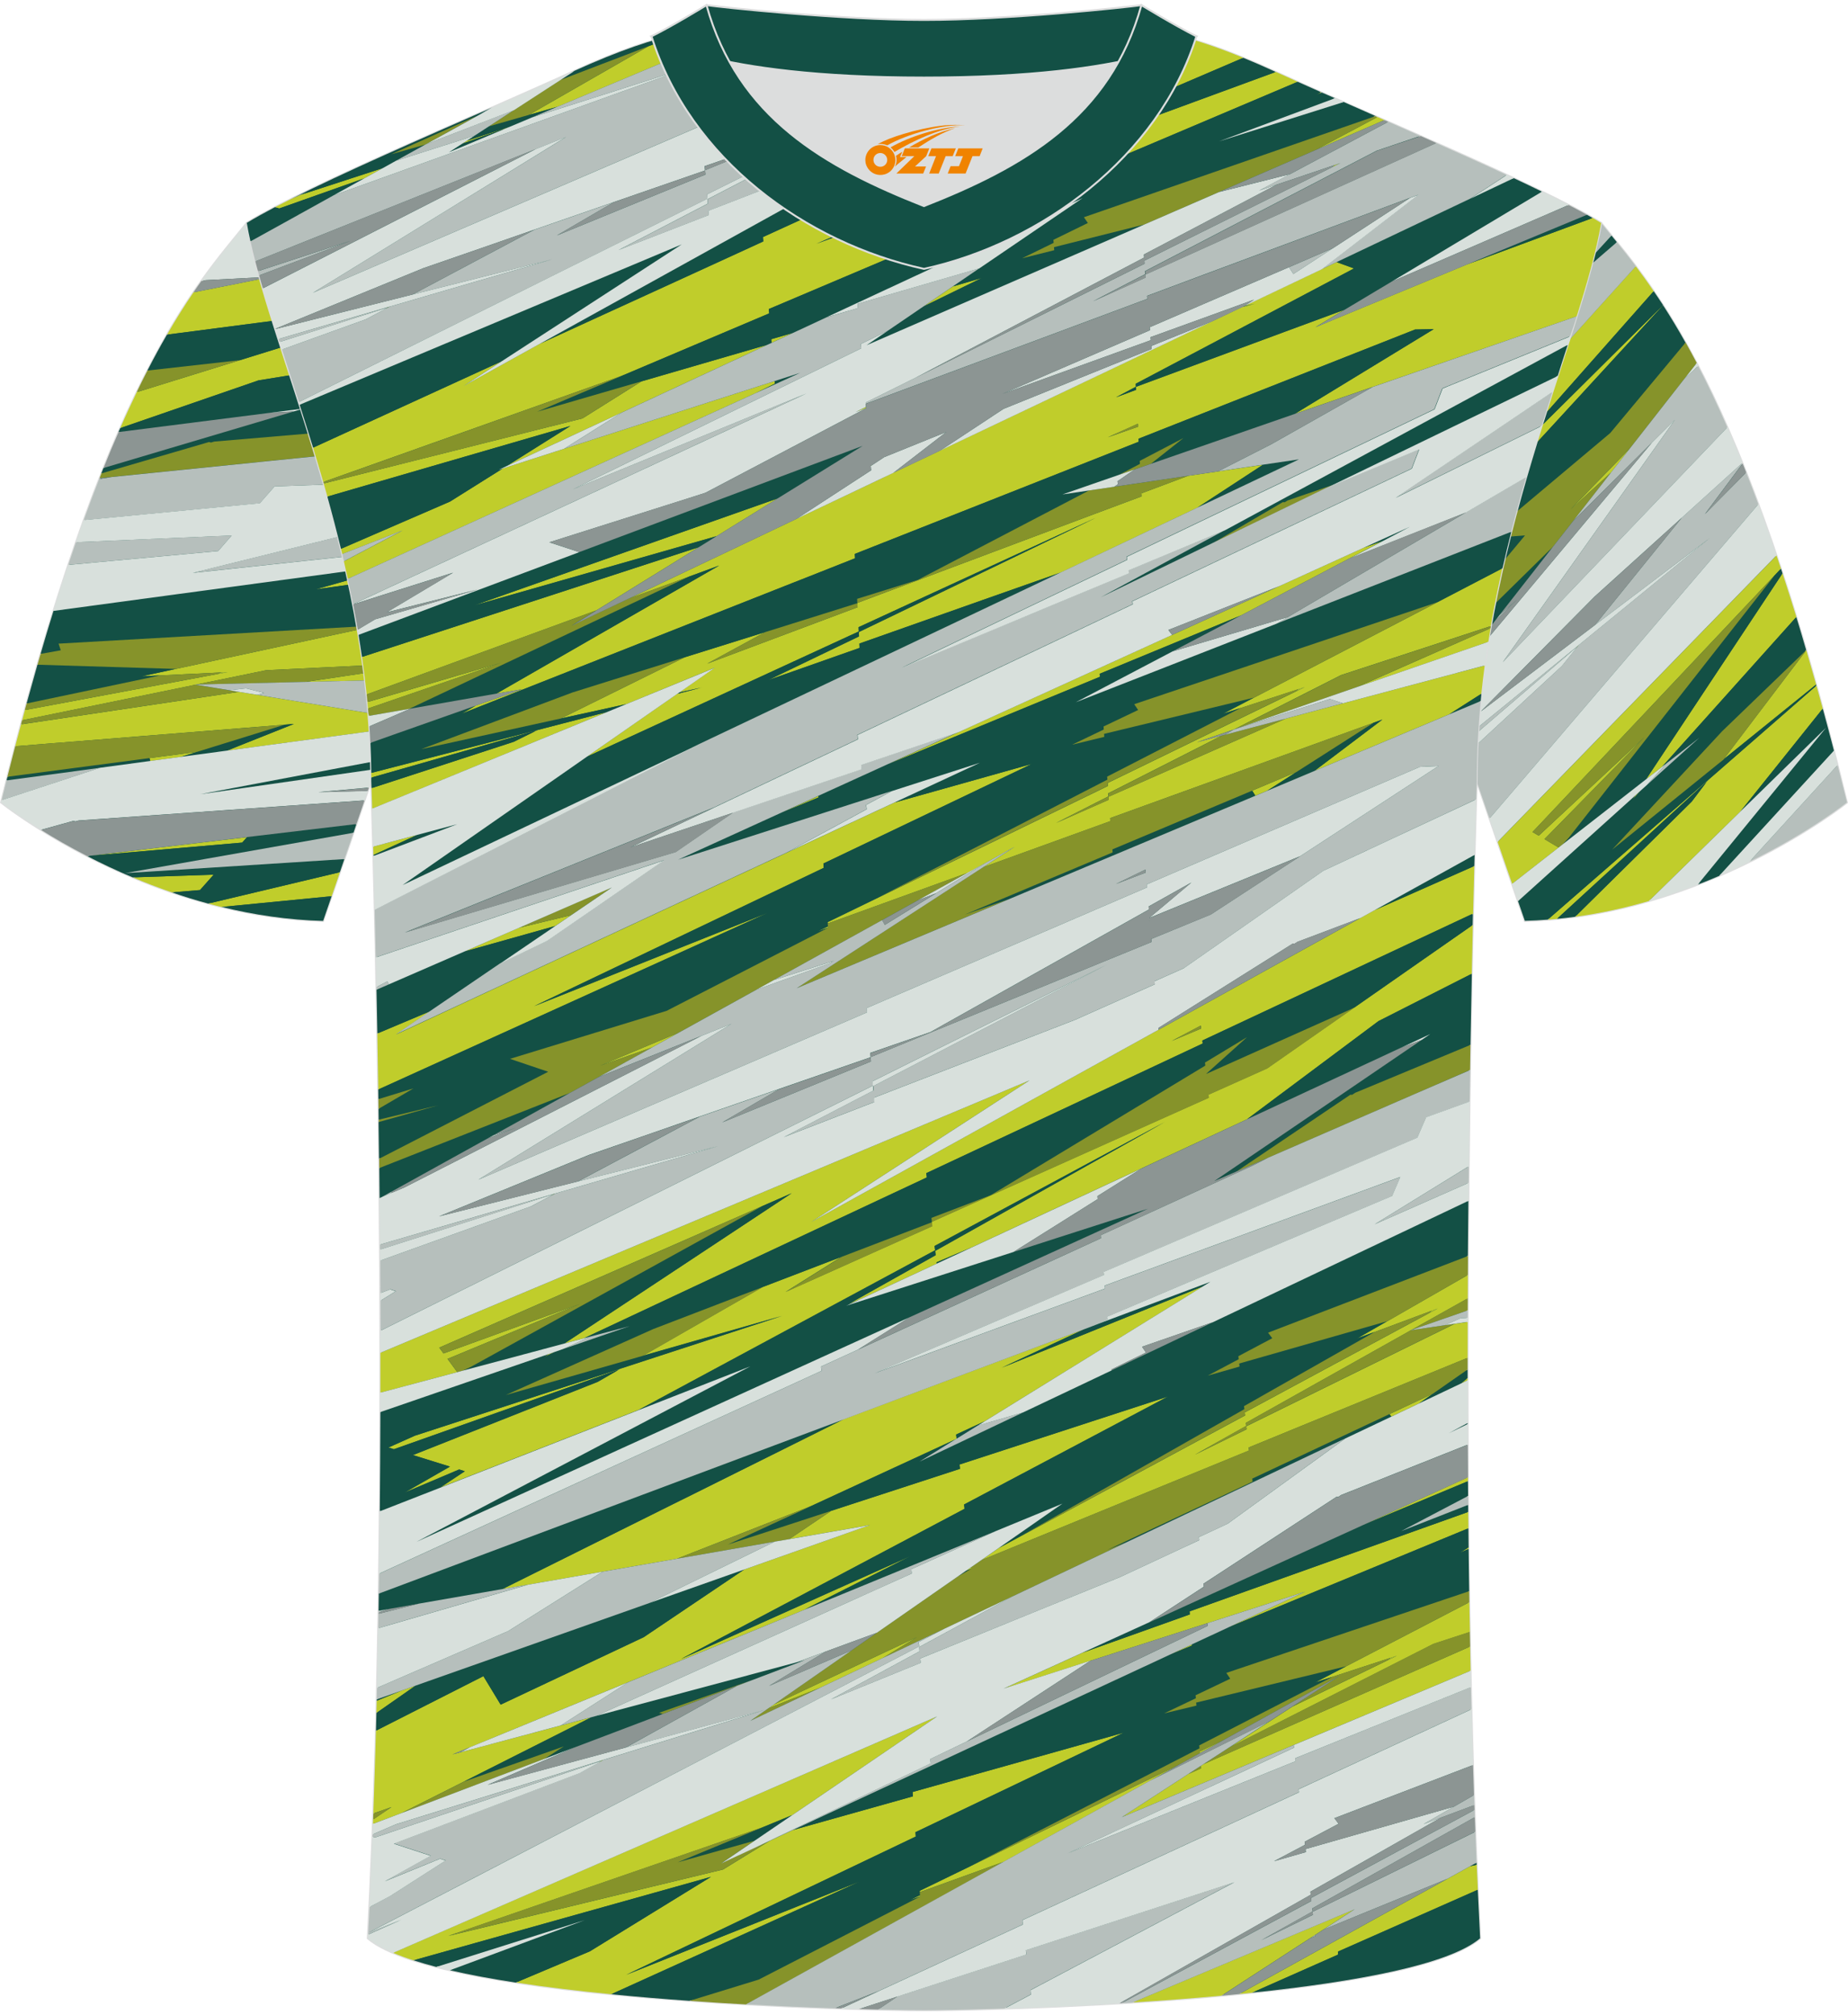 <?xml version="1.0" encoding="utf-8"?>
<!-- Generator: Adobe Illustrator 24.0.1, SVG Export Plug-In . SVG Version: 6.00 Build 0)  -->
<svg xmlns="http://www.w3.org/2000/svg" xmlns:xlink="http://www.w3.org/1999/xlink" version="1.1" id="_x37C_" x="0px" y="0px" width="378px" height="412px" viewBox="0 0 378 412" enable-background="new 0 0 378 412" xml:space="preserve">
<path fill-rule="evenodd" clip-rule="evenodd" fill="#135045" stroke="#DCDDDD" stroke-width="0.398" stroke-miterlimit="22.898" d="  M327.51,45.59c10.19,12.69,29.21,32.16,50.26,118.52c0,0-29.04,23.2-65.87,24.21c0,0-7.13-20.66-9.85-28.62  C279.79,95,303.97,40.85,206.9,4.75c1.43-0.27,3.1-0.27,4.9-0.1l-0.09-0.01c13.91-0.87,17.79-1.24,23.8,0.66  c9.59,3.36,15.54,5.77,24.94,10.04C282.32,25.27,313.91,37.4,327.51,45.59z"/>
<g>
	<polygon fill-rule="evenodd" clip-rule="evenodd" fill="#C0CD2B" points="322.95,131.89 322.73,132.07 322.61,132.23    322.19,132.83 322.81,132.07  "/>
	<path fill-rule="evenodd" clip-rule="evenodd" fill="#C0CD2B" d="M297.64,55.21l-0.65,1.07L297.64,55.21z"/>
	<polygon fill-rule="evenodd" clip-rule="evenodd" fill="#C0CD2B" points="349.33,159.53 349.12,159.72 349.01,159.89 348.6,160.5    349.2,159.71  "/>
	<polygon fill-rule="evenodd" clip-rule="evenodd" fill="#C0CD2B" points="333.9,163.55 335.62,161.63 334.51,162.64  "/>
	<path fill-rule="evenodd" clip-rule="evenodd" fill="#C0CD2B" d="M318.46,187.9l30.55-28.01l0.11-0.17l-32.54,28.34   C317.2,188.01,317.83,187.96,318.46,187.9z"/>
	<path fill-rule="evenodd" clip-rule="evenodd" fill="#C0CD2B" d="M363.38,113.57l-14.08,14.46l-9.73,9.99l-33.23,34.13l2.96,8.57   l3-2.34l6.51-5.08l-2.89-1.72l20.5-20.89l-21.68,20.19l-1.27-0.75l49.47-52.42l1.35-1.43   C363.98,115.36,363.68,114.46,363.38,113.57L363.38,113.57z M364.6,117.24c0.94,2.85,1.88,5.82,2.84,8.92l-27.49,30.65l-3.26,2.55   l13.54-20.44L364.6,117.24L364.6,117.24z M369.47,132.96c0.67,2.28,1.34,4.63,2.02,7.04l-6.54,5.28l-9.7,7.84l-2.74,2.21   l8.36-11.04L369.47,132.96L369.47,132.96z M371.54,140.2c0.43,1.54,0.86,3.1,1.3,4.69l-15.72,19.62l-1.13,1.42l-18.72,18.31   c-4.76,1.38-9.83,2.51-15.1,3.23l23.86-23.54l2.59-3.42l0.6-0.79l0.14-0.18l1.2-1.04l2.91-2.54l5.42-4.72l4.69-4.09L371.54,140.2z"/>
	<polygon fill-rule="evenodd" clip-rule="evenodd" fill="#C0CD2B" points="333.4,91.67 321.25,104.18 329.55,96.6  "/>
	<polygon fill-rule="evenodd" clip-rule="evenodd" fill="#C0CD2B" points="287.9,92.47 291.08,89.92 301.59,81.51 303.72,78.21    297.78,82.62 294.92,84.73 287.85,92.19  "/>
	<path fill-rule="evenodd" clip-rule="evenodd" fill="#C0CD2B" d="M334.59,54.44l-43.38,48.08l-1.28,1.42   c0.61,3.67,1.2,7.39,1.81,11.17L330.46,73l9.72-10.57l-0.02-0.03l-9.45,9.38l-26.69,26.48l27.69-31.32l6.54-7.39   C336.98,57.67,335.76,55.98,334.59,54.44z"/>
	<path fill-rule="evenodd" clip-rule="evenodd" fill="#C0CD2B" d="M247.95,9.93l-0.06,0.09l-9.13,9.59   c0.44,0.26,0.88,0.53,1.32,0.79l1.17-1.15l-0.84,1.03l-0.17,0.21c1.26,0.77,2.49,1.54,3.68,2.32l9.66-10.53   C251.64,11.44,249.79,10.67,247.95,9.93z"/>
	<path fill-rule="evenodd" clip-rule="evenodd" fill="#C0CD2B" d="M224.05,3.97l-5.12,5.62c2.56,1.11,5,2.23,7.36,3.37l3.94-3.62   l4.61-4.24C231.46,4.11,228.65,3.84,224.05,3.97L224.05,3.97z M229.65,14.61c-0.84-0.42-1.67-0.85-2.54-1.27l1.68-1.27l8.25-6.24   c0.8,0.28,1.58,0.56,2.34,0.84L229.65,14.61z"/>
	<polygon fill-rule="evenodd" clip-rule="evenodd" fill="#C0CD2B" points="269.71,19.44 260.69,27.67 270.48,19.77  "/>
	<path fill-rule="evenodd" clip-rule="evenodd" fill="#C0CD2B" d="M265.2,40.93l5.11-4.59l-5.32,4.36L265.2,40.93L265.2,40.93z    M263.04,38.55c-1.53-1.62-3.16-3.23-4.89-4.8l14.83-12.91c2.03,0.87,4.1,1.76,6.17,2.64L263.04,38.55z"/>
	<path fill-rule="evenodd" clip-rule="evenodd" fill="#C0CD2B" d="M274.04,52.99l8.28-6.69l0.12-0.16l-8.56,6.56   C273.93,52.8,273.98,52.89,274.04,52.99z"/>
	<path fill-rule="evenodd" clip-rule="evenodd" fill="#C0CD2B" d="M284.58,25.79l-12.61,16.68l4.51-2.92l-7.1,6.5   c0.09,0.12,0.18,0.25,0.27,0.37l19.15-18.85L284.58,25.79z"/>
	<path fill-rule="evenodd" clip-rule="evenodd" fill="#C0CD2B" d="M292.69,38.27l-5.7,4.37L283.92,45l-1.26,0.97l-0.15,0.17   l-0.64,0.75l-2.8,3.25L274.63,54c0.36,0.62,0.72,1.24,1.06,1.87l18.59-18.81L292.69,38.27z"/>
	<path fill-rule="evenodd" clip-rule="evenodd" fill="#C0CD2B" d="M295.89,30.6l-0.75,0.88l-9.03,10.5l2.87-2.04l8.29-5.88   l1.99-2.01C298.14,31.56,297.02,31.08,295.89,30.6L295.89,30.6z M302.59,33.5c0.92,0.4,1.83,0.8,2.73,1.2l-11.31,12.45L302.59,33.5   z"/>
	<polygon fill-rule="evenodd" clip-rule="evenodd" fill="#C0CD2B" points="282.66,45.97 282.43,46.14 282.31,46.3 281.87,46.88    282.51,46.14  "/>
	<path fill-rule="evenodd" clip-rule="evenodd" fill="#135045" d="M372.84,144.9l-15.72,19.62l-1.13,1.42l17.52-17.13l-0.84,1.03   l-8.7,10.64l-16.68,20.4c1.51-0.58,2.97-1.18,4.38-1.79l1.62-1.77l2.62-2.86l19.22-20.95C374.35,150.55,373.6,147.67,372.84,144.9z   "/>
	<polygon fill-rule="evenodd" clip-rule="evenodd" fill="#135045" points="319.68,172.61 336.68,159.36 350.23,138.91 364.6,117.24    364.29,116.28 362.94,117.7 320.88,171.3  "/>
	<path fill-rule="evenodd" clip-rule="evenodd" fill="#135045" d="M367.43,126.16l-27.49,30.65l1.04-0.81l4.52-3.54l2.07-1.62   l-2.68,2.41l-8.03,7.23l-1.25,1.13l-1.72,1.92l0.61-0.91l-24,21.62l1.4,4.05c1.57-0.04,3.13-0.13,4.67-0.25l32.54-28.34l0.22-0.19   l1.2-1.04l2.91-2.54l5.42-4.72l4.69-4.09l7.98-6.95l-0.06-0.2l-6.54,5.28l-9.7,7.84l-2.74,2.21l-1.06,0.85l-21.7,17.55l22.49-24.21   l10.04-9.68l3.7-3.57l3.47-3.35C368.78,130.61,368.1,128.36,367.43,126.16L367.43,126.16z M322.16,187.46   c-1.22,0.17-2.46,0.31-3.7,0.43l30.55-28.01l-0.41,0.61l-2.59,3.42L322.16,187.46z"/>
	<path fill-rule="evenodd" clip-rule="evenodd" fill="#135045" d="M291.08,89.92l-3.19,2.55c0.52,2.66,1,5.33,1.46,8.05l4.81-7.48   l7.41-11.53L291.08,89.92z"/>
	<path fill-rule="evenodd" clip-rule="evenodd" fill="#135045" d="M329.61,48.15L319.48,59.2l11.23-9.7   C330.34,49.04,329.97,48.59,329.61,48.15L329.61,48.15z M338.26,59.54l-6.54,7.39l-27.69,31.32l26.69-26.48l9.45-9.38   C339.52,61.4,338.89,60.45,338.26,59.54L338.26,59.54z M340.18,62.43c1.47,2.28,3.01,4.8,4.59,7.63l-15.42,18.51l-2.58,2.17   l-23.08,19.39l8.22-0.62l-12.09,14.51l-5.38,6.47c-0.36-1.85-0.7-3.68-1.03-5.5l0.47-0.38l-0.48,0.35   c-0.59-3.33-1.14-6.61-1.67-9.86l38.71-42.1L340.18,62.43L340.18,62.43z M296.27,139.13l9.53-12.18l0.93-1.19l10.94-13.98   l-22.52,22.12C295.49,135.65,295.87,137.39,296.27,139.13z"/>
	<path fill-rule="evenodd" clip-rule="evenodd" fill="#135045" d="M211.09,4.59l-1.25,1.28c3.16,1.22,6.19,2.46,9.09,3.72l5.12-5.62   c-3.08,0.08-6.95,0.34-12.33,0.68l0.09,0.01C211.57,4.63,211.33,4.61,211.09,4.59z"/>
	<path fill-rule="evenodd" clip-rule="evenodd" fill="#135045" d="M239.39,6.67l-9.74,7.94c3.22,1.64,6.25,3.3,9.12,4.99l9.13-9.59   l0.06-0.09C245.22,8.83,242.46,7.78,239.39,6.67z"/>
	<path fill-rule="evenodd" clip-rule="evenodd" fill="#135045" d="M291.25,51.51l-10.13,16.1c0.48,1.26,0.95,2.53,1.38,3.81   l15.41-17.35l1.35-1.51l3.75-4.22l9.32-10.49c-2.24-1.03-4.58-2.09-7-3.16l-11.31,12.45L291.25,51.51z"/>
	<path fill-rule="evenodd" clip-rule="evenodd" fill="#135045" d="M266.81,18.17L254.1,30.25c1.41,1.16,2.76,2.33,4.05,3.5   l14.83-12.91c-0.84-0.36-1.67-0.72-2.5-1.08l-9.79,7.91l9.02-8.24C268.74,19.01,267.77,18.59,266.81,18.17z"/>
	<path fill-rule="evenodd" clip-rule="evenodd" fill="#135045" d="M288.79,27.58l-19.15,18.85c0.8,1.08,1.57,2.18,2.31,3.28   l14.25-13.54l7.59-6.45C292.13,29,290.46,28.29,288.79,27.58L288.79,27.58z M274.63,54c-0.2-0.34-0.39-0.68-0.6-1.01l8.28-6.69   l-0.44,0.58l-2.8,3.25L274.63,54L274.63,54z M273.87,52.71c-0.29-0.47-0.59-0.95-0.89-1.42L285,42.76l1.11-0.79l2.87-2.04   l8.29-5.88l-2.97,3.01l-1.59,1.22l-5.7,4.37L283.94,45l-1.28,0.97l-0.23,0.17L273.87,52.71z"/>
	<path fill-rule="evenodd" clip-rule="evenodd" fill="#135045" d="M268.39,44.78l3.58-2.31l12.61-16.68l-3.05-1.29l-15.5,17.39   C266.85,42.85,267.63,43.81,268.39,44.78z"/>
	<polygon fill-rule="evenodd" clip-rule="evenodd" fill="#86932A" points="352.52,155.34 360.88,144.3 369.47,132.96 369.46,132.93    365.99,136.28 362.3,139.84 352.26,149.52 329.76,173.73 351.46,156.18  "/>
	<polygon fill-rule="evenodd" clip-rule="evenodd" fill="#86932A" points="318.8,173.3 319.68,172.61 320.88,171.3 362.94,117.71    313.47,170.12 314.74,170.88 336.41,150.69 315.91,171.59  "/>
	<polygon fill-rule="evenodd" clip-rule="evenodd" fill="#86932A" points="293.42,124.98 293.89,124.61 293.42,124.96  "/>
	<path fill-rule="evenodd" clip-rule="evenodd" fill="#86932A" d="M321.8,106.5l7.75-9.91l-8.3,7.57l12.16-12.51l11.16-14.25   l2.49-3.18c-0.77-1.47-1.53-2.86-2.27-4.19l-15.42,18.51l-2.58,2.17l-23.08,19.39l8.22-0.62L299.83,124l-5.38,6.47   c0.22,1.14,0.45,2.29,0.69,3.44l22.52-22.12L321.8,106.5z"/>
	<polygon fill-rule="evenodd" clip-rule="evenodd" fill="#86932A" points="297.78,82.62 303.72,78.21 309.18,69.72 294.92,84.73     "/>
	<path fill-rule="evenodd" clip-rule="evenodd" fill="#86932A" d="M234.84,5.09l-4.61,4.24l-3.94,3.62   c0.27,0.13,0.55,0.26,0.82,0.39l1.68-1.27l8.25-6.24l-1.51-0.53C235.3,5.22,235.07,5.15,234.84,5.09z"/>
	<path fill-rule="evenodd" clip-rule="evenodd" fill="#86932A" d="M286.1,41.97l9.03-10.5l0.75-0.88l-2.1-0.9l-7.59,6.45   l-14.25,13.54c0.35,0.53,0.7,1.06,1.04,1.59l12.02-8.53L286.1,41.97z"/>
	<path fill-rule="evenodd" clip-rule="evenodd" fill="#86932A" d="M266.03,41.89l15.5-17.39l-2.38-1.01l-16.11,15.07   c0.67,0.71,1.33,1.43,1.96,2.15l5.32-4.36l-5.11,4.59C265.48,41.25,265.76,41.57,266.03,41.89z"/>
	<polygon fill-rule="evenodd" clip-rule="evenodd" fill="#B6BFBC" points="310.31,122.64 306.71,125.77 305.8,126.96  "/>
	<polygon fill-rule="evenodd" clip-rule="evenodd" fill="#B6BFBC" points="336.87,160.51 344.9,153.27 347.58,150.86 345.51,152.48    340.98,156  "/>
	<path fill-rule="evenodd" clip-rule="evenodd" fill="#B6BFBC" d="M322.61,132.23l0.11-0.16l-23.37,19.07   c0.08,0.29,0.17,0.57,0.25,0.86L322.61,132.23z"/>
	<path fill-rule="evenodd" clip-rule="evenodd" fill="#B6BFBC" d="M347.35,74.83l-2.79,2.58L333.4,91.67l-3.86,4.93l-7.75,9.91   l16.09-15.98l4.69-4.66l-18.08,25.46l-17.11,24.09l45.94-48.03C351.27,82.69,349.27,78.54,347.35,74.83L347.35,74.83z    M357.17,96.61c0.82,2.08,1.65,4.24,2.49,6.5l-8.22,9.61l-20.89,24.41l-21.68,25.35l-4.2,4.9c-1.03-3-1.96-5.71-2.63-7.67   c-0.66-1.91-1.27-3.81-1.85-5.69l19.28-17.84l2.7-3.34l0.62-0.77l0.14-0.18l1.23-1.01l2.99-2.44l5.57-4.54l4.82-3.94l12.22-9.96   L339,118.16l-9.94,7.52l-2.81,2.12l8.71-10.77l9.05-11.18l12.38-11.19l0.05,0.11l-7.72,10.36l3.25-3.28L357.17,96.61z"/>
	<path fill-rule="evenodd" clip-rule="evenodd" fill="#B6BFBC" d="M375.87,156.44l-6.43,7.05l-6.73,7.37l-4.89,5.36   c12.37-6.07,19.97-12.15,19.97-12.15C377.14,161.49,376.5,158.94,375.87,156.44z"/>
	<path fill-rule="evenodd" clip-rule="evenodd" fill="#B6BFBC" d="M312.4,37.89l-15.07,18l-0.34,0.41l-13.96,16.67   c1.05,3.23,1.96,6.51,2.78,9.84l13.98-13.99l14.81-14.82l7.44-7.44l2.41-2.71C321.06,41.98,316.96,39.98,312.4,37.89L312.4,37.89z    M286.8,87.13c-0.19-0.87-0.39-1.73-0.59-2.59l7.49-6.18l2.19-1.81l7.11-5.86l15.43-12.73l7.65-12.03l0.81-0.72   c0.21,0.13,0.43,0.25,0.63,0.38c0.66,0.82,1.36,1.68,2.1,2.58l-10.13,11.05l11.23-9.7c1.21,1.49,2.51,3.12,3.89,4.93l-43.38,48.08   l-1.28,1.42c-0.19-1.14-0.38-2.28-0.57-3.42l4.81-7.48l7.09-8.11l15.6-24.53l-20.18,17.94L286.8,87.13z"/>
	<path fill-rule="evenodd" clip-rule="evenodd" fill="#B6BFBC" d="M209.45,5.72l1-1.17c-1.29-0.06-2.48-0.01-3.55,0.19   C207.77,5.07,208.61,5.4,209.45,5.72z"/>
	<polygon fill-rule="evenodd" clip-rule="evenodd" fill="#B6BFBC" points="240.23,20.49 240.4,20.28 241.24,19.25 240.07,20.4  "/>
	<path fill-rule="evenodd" clip-rule="evenodd" fill="#B6BFBC" d="M253.57,12.28l-9.66,10.53c1.46,0.95,2.85,1.92,4.2,2.89   l10.21-11.32C256.65,13.62,255.09,12.92,253.57,12.28z"/>
	<polygon fill-rule="evenodd" clip-rule="evenodd" fill="#D8E0DC" points="344.56,77.42 347.35,74.83 347.05,74.24  "/>
	<polygon fill-rule="evenodd" clip-rule="evenodd" fill="#D8E0DC" points="339.95,156.81 336.68,159.36 319.68,172.61 318.8,173.3    312.29,178.38 309.28,180.73 310.51,184.26 334.51,162.64 335.62,161.63 336.87,160.51 340.97,156  "/>
	<path fill-rule="evenodd" clip-rule="evenodd" fill="#D8E0DC" d="M359.66,103.1l-8.22,9.61l-20.89,24.41l-21.68,25.35l-4.2,4.9   l1.65,4.78l33.23-34.13l9.73-9.99l14.08-14.46C362.12,109.87,360.88,106.38,359.66,103.1L359.66,103.1z M300.2,154.01   c-0.21-0.67-0.4-1.34-0.6-2.01l23-19.76l-0.42,0.6l-2.7,3.34L300.2,154.01L300.2,154.01z M299.35,151.14   c-1.09-3.77-2.05-7.5-2.9-11.19l41.43-49.43l4.69-4.66l-18.08,25.46l-17.11,24.09l45.94-48.03c1.01,2.3,2.03,4.72,3.07,7.29   l-12.38,11.19l-3.68,3.33l-3.82,3.45l-10.35,9.36l-23.26,23.47l22.25-16.84l1.08-0.82l2.81-2.12l9.94-7.52l10.77-8.15l-12.22,9.96   l-4.82,3.94l-5.57,4.54l-2.99,2.44l-1.23,1.01l-0.22,0.18L299.35,151.14z"/>
	<path fill-rule="evenodd" clip-rule="evenodd" fill="#D8E0DC" d="M355.9,174.45l-2.62,2.86l-1.62,1.77   c2.16-0.93,4.2-1.88,6.14-2.83l4.89-5.36l6.73-7.37l6.43-7.05c-0.25-1-0.51-1.97-0.76-2.95L355.9,174.45L355.9,174.45z    M347.29,180.85c-3.17,1.22-6.51,2.37-10.02,3.39l18.72-18.31l17.52-17.13l-0.84,1.03l-8.7,10.64L347.29,180.85z"/>
	<path fill-rule="evenodd" clip-rule="evenodd" fill="#D8E0DC" d="M324.44,43.83l-2.41,2.71L309.46,60.7l6.67-5.93l9.94-8.84   l0.81-0.72C326.12,44.76,325.3,44.3,324.44,43.83z"/>
	<path fill-rule="evenodd" clip-rule="evenodd" fill="#D8E0DC" d="M296.7,78.33l-9.9,8.8c0.37,1.68,0.72,3.37,1.05,5.06l7.08-7.45   l14.26-15.02l-5.46,8.49l-2.13,3.31l-7.41,11.53l7.09-8.11l15.6-24.53L296.7,78.33z"/>
	<path fill-rule="evenodd" clip-rule="evenodd" fill="#D8E0DC" d="M297.26,34.05l-2.97,3.01L275.7,55.86   c2.11,3.83,3.9,7.74,5.42,11.75l10.13-16.1l2.76-4.37l8.58-13.64c-1.11-0.48-2.23-0.97-3.36-1.46L297.26,34.05L297.26,34.05z    M283.01,72.95c-0.17-0.51-0.33-1.03-0.5-1.54l15.41-17.35l1.35-1.51l3.75-4.22l9.32-10.49l0.07,0.03l-15.07,18L297,56.28   L283.01,72.95z"/>
	<path fill-rule="evenodd" clip-rule="evenodd" fill="#D8E0DC" d="M210.45,4.55l-1,1.17l0.39,0.15l1.25-1.28   C210.87,4.58,210.66,4.56,210.45,4.55z"/>
	<path fill-rule="evenodd" clip-rule="evenodd" fill="#D8E0DC" d="M258.33,14.37l-10.21,11.32c0.56,0.4,1.13,0.8,1.68,1.2l4.34-3.73   l-3.31,4.51c0.82,0.62,1.62,1.24,2.4,1.87l6.91-5.23l-6.66,5.43l0.61,0.5l12.71-12.09c-2.19-0.96-4.3-1.91-6.34-2.83   C259.74,15,259.02,14.68,258.33,14.37z"/>
	<polygon fill-rule="evenodd" clip-rule="evenodd" fill="#8C9593" points="326.26,127.8 334.97,117.03 344.02,105.85 340.34,109.18    336.53,112.63 326.18,121.99 302.92,145.46 325.18,128.62  "/>
	<path fill-rule="evenodd" clip-rule="evenodd" fill="#8C9593" d="M356.45,94.78l-7.72,10.36l3.25-3.28l5.2-5.25   C356.93,95.99,356.69,95.38,356.45,94.78z"/>
	<path fill-rule="evenodd" clip-rule="evenodd" fill="#8C9593" d="M321.8,106.5l-4.14,5.28l-10.94,13.98l3.6-3.14l-4.51,4.31   l-9.53,12.18c0.06,0.27,0.13,0.54,0.19,0.81L337.9,90.5L321.8,106.5z"/>
	<path fill-rule="evenodd" clip-rule="evenodd" fill="#8C9593" d="M286.21,84.54l7.49-6.18l2.19-1.81l7.11-5.86l15.43-12.73   l7.65-12.03l-9.94,8.84l-6.67,5.93l12.58-14.16l-7.44,7.44L299.79,68.8l-13.98,13.99C285.93,83.38,286.07,83.96,286.21,84.54z"/>
	<path fill-rule="evenodd" clip-rule="evenodd" fill="#8C9593" d="M271.97,42.47l-3.58,2.31c0.33,0.42,0.66,0.85,0.98,1.27l7.1-6.5   L271.97,42.47z"/>
	<path fill-rule="evenodd" clip-rule="evenodd" fill="#8C9593" d="M253.49,29.75l6.66-5.43l-6.91,5.23L253.49,29.75L253.49,29.75z    M250.84,27.69c-0.35-0.27-0.69-0.53-1.05-0.8l4.34-3.72L250.84,27.69z"/>
</g>
<path fill-rule="evenodd" clip-rule="evenodd" fill="#135045" stroke="#DCDDDD" stroke-width="0.398" stroke-miterlimit="22.898" d="  M50.48,45.59C40.29,58.28,21.27,77.76,0.22,164.09c0,0,29.04,23.2,65.87,24.21c0,0,7.12-20.66,9.84-28.62  C98.2,94.99,74.02,40.83,171.09,4.73c-1.43-0.27-3.1-0.27-4.9-0.1l0.09-0.01c-13.91-0.87-17.79-1.24-23.8,0.66  c-9.59,3.36-15.54,5.77-24.94,10.04C95.69,25.27,64.09,37.4,50.48,45.59z"/>
<g>
	<polygon fill-rule="evenodd" clip-rule="evenodd" fill="#C0CD2B" points="46.52,137.43 45.26,137.5 44.49,137.82  "/>
	<polygon fill-rule="evenodd" clip-rule="evenodd" fill="#C0CD2B" points="49.54,172.29 50.53,171.18 32.23,173.34 18.49,174.98     "/>
	<path fill-rule="evenodd" clip-rule="evenodd" fill="#C0CD2B" d="M35.15,182.47l5.76-0.48l2.8-3.15l-16.57,0.56   C29.67,180.48,32.35,181.5,35.15,182.47z"/>
	<path fill-rule="evenodd" clip-rule="evenodd" fill="#C0CD2B" d="M61.24,180.32l-18.65,4.44c0.9,0.24,1.81,0.48,2.73,0.7l22.52-2.2   l1.69-4.91L61.24,180.32z"/>
	<polygon fill-rule="evenodd" clip-rule="evenodd" fill="#C0CD2B" points="40.31,153.74 30.56,155.02 30.74,155.61 36.97,154.78     "/>
	<path fill-rule="evenodd" clip-rule="evenodd" fill="#C0CD2B" d="M77.31,127.88l-41.35,8.9l-0.8,0.17l-6.19,1.34l3.77-0.18   l12.53-0.61l1.27-0.06l-2.04,0.38l-39.4,7.37c-0.19,0.69-0.38,1.39-0.56,2.09l23.57-4.83l10.34-2.12l1.51-0.31l-0.13-0.02   l0.27-0.01l14.31-2.94l28.11-1.37c0.67-3.14,1.27-6.23,1.83-9.31L77.31,127.88L77.31,127.88z M3.12,152.59   c0.39-1.52,0.79-3.01,1.18-4.47l1.41-0.21l22.54-3.36l20.61-3.08l3.78,0.62l27.28,4.45c-0.2,0.77-0.41,1.53-0.62,2.3l-1.28,0.4   l-31.62,4.26l2.11-0.84l11.62-4.63l-1.88,0.15l-29,2.32l-16.62,1.33l-2.42,0.19l-1.71,0.14L3.12,152.59L3.12,152.59z M82.31,136.48   c-0.18,0.83-0.36,1.66-0.55,2.49l-19.28,0.47L82.31,136.48z"/>
	<path fill-rule="evenodd" clip-rule="evenodd" fill="#C0CD2B" d="M84.09,115l-17.88,5.04l-1.65,0.47l1.43-0.2l19.85-2.78   c0.16-0.95,0.31-1.9,0.47-2.84L84.09,115z"/>
	<path fill-rule="evenodd" clip-rule="evenodd" fill="#C0CD2B" d="M102.33,55.81l-8.42,2.06l-4.34,1.06l3.51-1.21l9.09-3.13   l1.06-0.36c0.65-1.11,1.32-2.22,2.03-3.32l-27.39,2.97l-18.9,2.04l-3.22,0.64L44.99,58.7l-5.41,1.08   c-1.72,2.53-3.53,5.37-5.41,8.64l2.33-0.3l19.88-2.59l21.28-2.77l3.71,0.87L49.08,73.65l-20.84,6.46L28,80.14   c-1.11,2.31-2.25,4.76-3.4,7.4l28.27-9.76l42.83-6.94C97.47,65.69,99.63,60.68,102.33,55.81z"/>
	<path fill-rule="evenodd" clip-rule="evenodd" fill="#C0CD2B" d="M129.88,9.99l2.91-0.07l1.65-0.44l0.46-1.45   C133.17,8.68,131.52,9.32,129.88,9.99z"/>
	<path fill-rule="evenodd" clip-rule="evenodd" fill="#135045" d="M72.9,168.51l-22.37,2.66l-0.99,1.12l-31.05,2.69l-0.65,0.08   c2.83,1.46,5.94,2.94,9.3,4.35l16.57-0.56l-2.8,3.15l-5.76,0.48c2.39,0.82,4.87,1.59,7.43,2.28l18.65-4.44l8.29-1.98l0.92-2.68   l-44.88,2.89l46.74-8.26L72.9,168.51L72.9,168.51z M67.84,183.25l-1.75,5.06c-7.28-0.2-14.26-1.27-20.78-2.86L67.84,183.25z"/>
	<path fill-rule="evenodd" clip-rule="evenodd" fill="#135045" d="M52.86,77.78l-28.27,9.76l-0.35,0.8l0.28-0.04l30.9-3.93   l6.68-0.85l-2.04,0.61l-25.5,7.57l-13.39,3.98l-0.45,1.13l22.02-6.42l0,0l0.38,0.11l0.68-0.2l47.56-4.04   c0.4-1.79,0.83-3.56,1.28-5.31h-0.41l0.41-0.02c0.88-3.42,1.88-6.78,3.02-10.09L52.86,77.78z"/>
	<path fill-rule="evenodd" clip-rule="evenodd" fill="#135045" d="M66,120.32l-1.43,0.2l1.65-0.47L84.1,115l-43.7,5.91l-3.8,0.51   l-25.65,3.47c-0.88,2.82-1.76,5.75-2.64,8.79l4.12-0.74l-0.45-1.36l65.34-3.73l7.01-1.51c0.54-2.97,1.05-5.91,1.53-8.82L66,120.32   L66,120.32z M5.44,143.85l27.29-5.74l-3.77,0.18l6.2-1.34l0.8-0.17l-28.3-0.86C6.93,138.49,6.19,141.12,5.44,143.85z"/>
	<path fill-rule="evenodd" clip-rule="evenodd" fill="#135045" d="M94.68,48.81l13.19-1.73c0.25-0.35,0.5-0.7,0.76-1.05L94.68,48.81   z"/>
	<path fill-rule="evenodd" clip-rule="evenodd" fill="#135045" d="M88.33,50.08l-14.29,2.85l-4.1,0.82l-10.98,2.19l18.9-2.04   l27.38-2.96c0.46-0.72,0.94-1.43,1.43-2.15L88.33,50.08z"/>
	<path fill-rule="evenodd" clip-rule="evenodd" fill="#135045" d="M77.64,62.77l-21.28,2.77l-19.88,2.59l-2.33,0.3   c-1.3,2.24-2.63,4.67-4,7.34l18.92-2.12l32.26-10.02L77.64,62.77z"/>
	<polygon fill-rule="evenodd" clip-rule="evenodd" fill="#135045" points="1.34,159.59 20.47,157 30.74,155.61 30.56,155.02    15.41,157 1.53,158.83  "/>
	<polygon fill-rule="evenodd" clip-rule="evenodd" fill="#135045" points="60.1,148.03 58.21,148.18 40.31,153.74 36.97,154.78    46.37,153.51 48.48,152.67  "/>
	<path fill-rule="evenodd" clip-rule="evenodd" fill="#135045" d="M40.91,162.45l35.82-5.14c0.19-0.58,0.38-1.16,0.56-1.74   L40.91,162.45z"/>
	<polygon fill-rule="evenodd" clip-rule="evenodd" fill="#135045" points="78.01,149.24 79.22,149.07 79.29,148.84  "/>
	<path fill-rule="evenodd" clip-rule="evenodd" fill="#135045" d="M131.54,16.83l-15.68-0.75c-3.32,1.49-6.82,3.03-10.44,4.58   l26.18-2.32l0.48-1.49L131.54,16.83z"/>
	<polygon fill-rule="evenodd" clip-rule="evenodd" fill="#135045" points="132.77,9.92 134.3,9.89 134.43,9.48  "/>
	<polygon fill-rule="evenodd" clip-rule="evenodd" fill="#86932A" points="45.26,137.5 32.73,138.11 5.44,143.85 5.08,145.19    44.49,137.82  "/>
	<polygon fill-rule="evenodd" clip-rule="evenodd" fill="#86932A" points="44.35,140.73 39.94,140.01 38.43,140.32 28.1,142.44    4.52,147.27 4.29,148.11 5.7,147.9 28.25,144.54 48.85,141.47 46.9,141.15  "/>
	<polygon fill-rule="evenodd" clip-rule="evenodd" fill="#86932A" points="54.39,137.05 40.07,139.98 61.53,139.45 61.54,139.45    62.5,139.43 82.31,136.48 82.49,135.68  "/>
	<path fill-rule="evenodd" clip-rule="evenodd" fill="#86932A" d="M12.6,151.83l-2.42,0.19l-1.71,0.14l-5.36,0.43   c-0.53,2.04-1.06,4.13-1.59,6.24l13.88-1.82l15.15-1.99l9.75-1.28l17.9-5.55l-29,2.32L12.6,151.83z"/>
	<path fill-rule="evenodd" clip-rule="evenodd" fill="#86932A" d="M94.68,48.81l-6.34,1.26l18.33-1.3c0.39-0.57,0.79-1.13,1.2-1.7   L94.68,48.81z"/>
	<path fill-rule="evenodd" clip-rule="evenodd" fill="#86932A" d="M30.16,75.77c-0.72,1.39-1.44,2.85-2.18,4.37l0.25-0.03   l20.84-6.46L30.16,75.77z"/>
	<path fill-rule="evenodd" clip-rule="evenodd" fill="#86932A" d="M43.83,90.29l-0.68,0.2l-0.38-0.11l0,0L20.75,96.8l-0.38,0.97   l2.48-0.25l32.59-3.31l35.02-3.55c0.3-1.48,0.61-2.96,0.94-4.41L43.83,90.29z"/>
	<path fill-rule="evenodd" clip-rule="evenodd" fill="#86932A" d="M7.67,135.92l28.3,0.86l41.35-8.9l-65.34,3.73l0.45,1.36   l-4.12,0.74C8.1,134.43,7.88,135.17,7.67,135.92z"/>
	<path fill-rule="evenodd" clip-rule="evenodd" fill="#B6BFBC" d="M79.67,31.65l0.72,0.19l-3.19,0.88   c-10.42,4.51-19.8,8.82-25.94,12.41l0.2-0.06l65.38-8.44c3.57-3.56,7.62-7.02,12.25-10.37l0.85-2.66l-13.9,3.9l14.31-5.18   l1.26-3.96l-26.18,2.32C97.04,24.28,88.09,28.03,79.67,31.65z"/>
	<path fill-rule="evenodd" clip-rule="evenodd" fill="#B6BFBC" d="M64.95,110.81l-23.83,5.9l-1.66,0.41l1.44-0.15l45.85-4.91   c0.38-2.33,0.75-4.64,1.12-6.93L64.95,110.81z"/>
	<path fill-rule="evenodd" clip-rule="evenodd" fill="#B6BFBC" d="M55.43,94.23l-32.59,3.31l-2.55,0.42   c-1.04,2.66-2.09,5.45-3.16,8.41l36.03-3.46l2.77-3.19l0.23-0.26l1.2-0.04l31.65-1.15c0.45-2.56,0.92-5.09,1.43-7.59L55.43,94.23   L55.43,94.23z M13.97,115.5l30.66-2.83l2.77-3.18l-31.86,1.37C15.02,112.38,14.5,113.92,13.97,115.5z"/>
	<polygon fill-rule="evenodd" clip-rule="evenodd" fill="#B6BFBC" points="25.56,178.54 70.45,175.66 72.3,170.28  "/>
	<path fill-rule="evenodd" clip-rule="evenodd" fill="#B6BFBC" d="M0.34,163.63L20.47,157l-19.13,2.58   C1.01,160.92,0.67,162.27,0.34,163.63z"/>
	<path fill-rule="evenodd" clip-rule="evenodd" fill="#B6BFBC" d="M62.5,139.43l-0.95,0.02h-0.01l-21.45,0.52l-0.27,0.01l0.13,0.02   l4.41,0.72l2.55,0.42l3.42-0.39l3.7,0.93l-1.38,0.41l27.27,4.45c0.67-2.55,1.29-5.07,1.86-7.58L62.5,139.43z"/>
	<polygon fill-rule="evenodd" clip-rule="evenodd" fill="#D8E0DC" points="131.54,16.83 132.07,16.86 132.09,16.81  "/>
	<path fill-rule="evenodd" clip-rule="evenodd" fill="#D8E0DC" d="M132.77,9.92l-2.91,0.07c-3.72,1.5-7.41,3.11-11.87,5.12   l15.1-1.49l1.19-3.74L132.77,9.92z"/>
	<path fill-rule="evenodd" clip-rule="evenodd" fill="#D8E0DC" d="M51.45,45.07l-0.2,0.06c-0.26,0.15-0.52,0.3-0.76,0.45   c-2.57,3.2-5.69,6.83-9.27,11.85l0.12,0.04l0.69-0.18l13.73-0.72l3.22-0.64l10.98-2.19l4.1-0.82l14.29-2.85l6.34-1.26l13.95-2.78   c2.41-3.22,5.12-6.35,8.2-9.42L51.45,45.07L51.45,45.07z M77.19,32.72l3.19-0.88l-0.72-0.19C78.83,32.01,78.01,32.36,77.19,32.72z"/>
	<polygon fill-rule="evenodd" clip-rule="evenodd" fill="#D8E0DC" points="62.13,83.53 55.44,84.38 60.09,84.13  "/>
	<path fill-rule="evenodd" clip-rule="evenodd" fill="#D8E0DC" d="M57.36,99.42l-1.2,0.04l-0.23,0.26l-2.77,3.17l-36.03,3.46   c-0.53,1.47-1.06,2.98-1.6,4.52l31.86-1.37l-2.77,3.18l-30.66,2.83c-1,3-2.01,6.13-3.03,9.41l25.65-3.47l3.8-0.51l43.7-5.91   l2.22-0.3l0.43-2.65l-45.85,4.91l-1.44,0.15l1.66-0.41l23.83-5.9l22.91-5.68c0.38-2.31,0.76-4.59,1.16-6.86L57.36,99.42z"/>
	<polygon fill-rule="evenodd" clip-rule="evenodd" fill="#D8E0DC" points="48.85,141.47 52.63,142.08 54.01,141.68 50.31,140.75    46.9,141.15  "/>
	<path fill-rule="evenodd" clip-rule="evenodd" fill="#D8E0DC" d="M79.22,149.07L78,149.23l-31.62,4.26l-9.41,1.27l-6.22,0.84   l-10.28,1.39l-20.13,6.62l-0.11,0.47c0,0,2.96,2.36,8.17,5.6l6.65-1.84l0,0l0.37,0.12l0.68-0.19l58.46-4.11l0.67-1.94l-10.13,0.25   l10.37-0.93l0.47-1.37c0.28-0.8,0.54-1.6,0.8-2.4l-35.82,5.14l36.37-6.87C77.98,153.39,78.62,151.23,79.22,149.07z"/>
	<polygon fill-rule="evenodd" clip-rule="evenodd" fill="#8C9593" points="116.02,27.49 129.93,23.59 130.33,22.3  "/>
	<path fill-rule="evenodd" clip-rule="evenodd" fill="#8C9593" d="M115.86,16.08l15.68,0.76l0.54-0.02l1.02-3.19L118,15.12   l-0.48,0.22C116.98,15.58,116.42,15.83,115.86,16.08z"/>
	<path fill-rule="evenodd" clip-rule="evenodd" fill="#8C9593" d="M89.55,58.93l4.34-1.06l8.42-2.06c0.29-0.53,0.59-1.05,0.89-1.57   l-1.06,0.36l-9.09,3.13L89.55,58.93z"/>
	<path fill-rule="evenodd" clip-rule="evenodd" fill="#8C9593" d="M44.99,58.71l10.76-2.14l-13.72,0.71l-0.69,0.18l-0.12-0.04   c-0.54,0.75-1.08,1.54-1.64,2.36L44.99,58.71z"/>
	<polygon fill-rule="evenodd" clip-rule="evenodd" fill="#8C9593" points="92.26,80.94 92.67,80.94 92.67,80.92  "/>
	<path fill-rule="evenodd" clip-rule="evenodd" fill="#8C9593" d="M20.3,97.94l2.55-0.42l-2.48,0.25L20.3,97.94L20.3,97.94z    M21.19,95.69l13.39-3.98l25.5-7.57l-4.64,0.24l-30.9,3.93l-0.28,0.04C23.24,90.65,22.22,93.1,21.19,95.69z"/>
	<polygon fill-rule="evenodd" clip-rule="evenodd" fill="#8C9593" points="65.09,162 75.23,161.75 75.46,161.07  "/>
	<path fill-rule="evenodd" clip-rule="evenodd" fill="#8C9593" d="M16.1,167.79l-0.68,0.19l-0.37-0.12L8.4,169.7   c2.61,1.63,5.78,3.47,9.44,5.35l0.65-0.08l13.74-1.63l18.3-2.18l22.37-2.66l1.66-4.82L16.1,167.79z"/>
</g>
<path fill-rule="evenodd" clip-rule="evenodd" fill="#135045" stroke="#DCDDDD" stroke-width="0.398" stroke-miterlimit="22.898" d="  M189,411.05c9.67,0.03,98.24-1.65,113.75-14.7c-5.35-100.57-0.7-236.65-0.7-236.65c0-47.41,21.2-89.54,25.46-114.1  c-13.61-8.19-45.21-21.15-67.03-31.1c-29.98-13.6-34.09-7.71-71.09-7.71c-36.98,0-41.91-5.89-71.89,7.71  c-21.82,9.94-53.42,22.9-67.03,31.1c4.25,24.56,25.46,66.69,25.46,114.1c0,0,4.65,136.09-0.7,236.65  C90.76,409.39,179.33,411.08,189,411.05z"/>
<g>
	<polygon fill-rule="evenodd" clip-rule="evenodd" fill="#C0CD2B" points="113.52,244.07 113.26,244.15 113.09,244.26    112.46,244.64 113.33,244.18  "/>
	<path fill-rule="evenodd" clip-rule="evenodd" fill="#C0CD2B" d="M113.42,305.12l-1.05,0.69L113.42,305.12z"/>
	<path fill-rule="evenodd" clip-rule="evenodd" fill="#C0CD2B" d="M120.19,163.61l-1.02,0.73L120.19,163.61z"/>
	<polygon fill-rule="evenodd" clip-rule="evenodd" fill="#C0CD2B" points="79.7,62.72 79.43,62.8 79.26,62.9 78.63,63.28    79.5,62.82  "/>
	<polygon fill-rule="evenodd" clip-rule="evenodd" fill="#C0CD2B" points="178.11,95.21 178.12,95.27 178.39,95.1  "/>
	<polygon fill-rule="evenodd" clip-rule="evenodd" fill="#C0CD2B" points="274.19,33.34 272.99,33.75 272.34,34.27  "/>
	<polygon fill-rule="evenodd" clip-rule="evenodd" fill="#C0CD2B" points="174.98,84.27 177.16,83.46 177.13,83.2  "/>
	<polygon fill-rule="evenodd" clip-rule="evenodd" fill="#C0CD2B" points="283.84,339.47 285.7,338.56 284.5,338.96  "/>
	<polygon fill-rule="evenodd" clip-rule="evenodd" fill="#C0CD2B" points="186.03,388.57 188.21,387.78 188.19,387.52  "/>
	<polygon fill-rule="evenodd" clip-rule="evenodd" fill="#C0CD2B" points="294.07,267.54 292.88,267.99 292.24,268.53  "/>
	<polygon fill-rule="evenodd" clip-rule="evenodd" fill="#C0CD2B" points="127.02,279.83 126.75,279.92 126.58,280.03    125.97,280.43 126.83,279.94  "/>
	<polygon fill-rule="evenodd" clip-rule="evenodd" fill="#C0CD2B" points="197.51,321.24 198.69,320.76 198.66,320.5 198.3,320.69     "/>
	<polygon fill-rule="evenodd" clip-rule="evenodd" fill="#C0CD2B" points="266.86,140.48 265.66,140.88 265,141.39  "/>
	<polygon fill-rule="evenodd" clip-rule="evenodd" fill="#C0CD2B" points="169.37,189.7 169.35,189.44 167.19,190.49  "/>
	<polygon fill-rule="evenodd" clip-rule="evenodd" fill="#C0CD2B" points="102.86,26.51 103.05,26.43 103.38,26.25 103.57,26.14    103.3,26.23 103.13,26.34  "/>
	<path fill-rule="evenodd" clip-rule="evenodd" fill="#C0CD2B" d="M249.85,408.07l18.17-11.79l1.02-0.66l1.68-1.09l6.4-4.16   l-45.48,19.09C237.58,409.09,243.74,408.63,249.85,408.07z"/>
	<path fill-rule="evenodd" clip-rule="evenodd" fill="#C0CD2B" d="M302.05,381.31l-1.36,0.3l-2.69,1.49l-1.93,1.07l-42.6,23.57   c0.87-0.09,1.75-0.18,2.62-0.27l8.11-3.59l9.49-4.2l-0.01-0.62l28.6-12.65C302.19,384.71,302.12,383.01,302.05,381.31z"/>
	<path fill-rule="evenodd" clip-rule="evenodd" fill="#C0CD2B" d="M300.54,327.62l-25.19,13.1l-0.73,0.38l-5.62,2.93l3.59-1.17   l11.92-3.9l1.21-0.39l-1.87,0.91l-19.51,9.49l-0.23,0.15l-0.33,0.21l-3.97,2.58l-3.46,2.25l-4.86,3.16l17.78-9.03l9.41-4.77   l14.52-7.37l7.46-2.44C300.61,331.66,300.57,329.64,300.54,327.62L300.54,327.62z M300.7,336.68c0.03,1.65,0.07,3.3,0.1,4.95   l-31.26,13.11l-4.92,2.07l-22.1,9.28l-13.04,5.47l13.58-8.82l2.58-1.14l-0.02-0.23l-0.02-0.28l0.52-0.34l0.45-0.2l2.53-1.12   l20.86-9.2L300.7,336.68z"/>
	<polygon fill-rule="evenodd" clip-rule="evenodd" fill="#C0CD2B" points="245.42,358.48 247.38,357.4 250.46,355.69 245.39,358.15     "/>
	<polygon fill-rule="evenodd" clip-rule="evenodd" fill="#C0CD2B" points="188.12,386.63 188.14,386.89 188.27,386.85 205.3,380.69    235.27,364.1 240.97,360.94 198.47,381.6  "/>
	<polygon fill-rule="evenodd" clip-rule="evenodd" fill="#C0CD2B" points="300.26,302.06 291.37,306.11 278.78,311.84    300.26,302.87  "/>
	<polygon fill-rule="evenodd" clip-rule="evenodd" fill="#C0CD2B" points="243.81,336.23 239.25,338.36 243.83,336.46  "/>
	<polygon fill-rule="evenodd" clip-rule="evenodd" fill="#C0CD2B" points="246.97,331.9 266.96,325.46 251.41,332.69 300.35,312.5    300.31,309.16 243.33,329.49 243.37,330.11 242.63,330.38 239.69,331.43 226.54,336.12 221.46,337.93 205.27,345.3 223.05,339.58     "/>
	<path fill-rule="evenodd" clip-rule="evenodd" fill="#C0CD2B" d="M118.43,382.77L80.39,399.3c1.26,0.54,2.66,1.05,4.18,1.54   l0.34-0.09l12.46-3.5l22.07-6.19l25.99-7.29l-24.77,15.23l-15.14,6.38c6.14,0.94,12.76,1.73,19.51,2.39l37.27-16.9l13.73-6.22   l-13.01,5.2L128.1,403.8l37.73-18.01l21.49-10.26l-0.06-0.89l41.52-19.83l1.08-0.52l-1.41,0.4l-14.61,4.11l-27.17,7.62l0.06,0.89   l-24.52,6.88l-4.84,2.26l-9.47,5.82l-19.45,4.69l-8.96,2.17l-2.76,0.67l-14.39,3.48l-10.63,2.57l13.04-4.5l21.63-7.47l19.81-6.84   l9.95-3.44l5.87-2.43l29.66-20.2L118.43,382.77z"/>
	<polygon fill-rule="evenodd" clip-rule="evenodd" fill="#C0CD2B" points="300.39,316.42 300.1,316.59 298.63,317.48 299.96,316.91    300.39,316.72  "/>
	<polygon fill-rule="evenodd" clip-rule="evenodd" fill="#C0CD2B" points="157.11,349.34 167.82,345.07 180.6,339.01 187.52,334.78    158.31,348.51  "/>
	<polygon fill-rule="evenodd" clip-rule="evenodd" fill="#C0CD2B" points="293.11,284.97 284.22,289.15 284.57,289.67    290.24,286.98  "/>
	<path fill-rule="evenodd" clip-rule="evenodd" fill="#C0CD2B" d="M300.24,260.7l-16.43,9.43l-0.71,0.41l-5.5,3.16l3.54-1.32   l11.75-4.38l1.19-0.44l-1.83,0.98l-37.64,20.27l0.07,0.62l-2.31,1.24l-43.68,23.51l-4.43,2.39l-3.52,2.45l33.68-13.79l21.07-8.63   l-0.07-0.62l6.88-2.82l1.58-0.65l2.25-0.92l15.42-6.31l18.64-7.63c0-2.47,0.01-4.91,0.01-7.34l-2.69,0.4l-18.7,9.19l-20.46,10.06   l-2.48,1.22l-0.96,0.47l0.04,0.38l0.03,0.23l-10.6,5.21l10.53-5.9l-0.01-0.11l-0.06-0.51l0.12-0.07l23.07-12.94l9.2-5.16l1.35-0.76   l-0.13,0.02l0.25-0.09l11.52-6.46C300.22,263.88,300.23,262.29,300.24,260.7L300.24,260.7z M300.19,281.77v0.48l-1.37,0.65   L300.19,281.77z"/>
	<polygon fill-rule="evenodd" clip-rule="evenodd" fill="#C0CD2B" points="111.25,277.49 113.57,276.4 112.17,276.89  "/>
	<path fill-rule="evenodd" clip-rule="evenodd" fill="#C0CD2B" d="M237.53,286.03l-14.43,4.7l-26.83,8.74l0.1,0.88l-26.36,8.59   l-8.56,5.77l16.52-2.88l-25.75,9.1l-20.55,13.83l-29.27,13.79l-3.53-5.82l-21.97,11.15c-0.15,5.68-0.33,11.34-0.53,16.93l3.72-1.31   l-3.77,2.54l-0.03,0.9l5.83-2.21l12.75-6.43l10.1-5.09l1.12-0.56l14.9-7.52l-6.3,1.69l-16.28,4.35l-4.21,1.13l-1.65,0.44l3.6-1.48   l5.47-2.25l26.92-11.07l36.03-14.8l8.37-4.23l13.46-6.79l-12.79,5.73l-34.3,15.38l36.95-19.56l21.05-11.15l-0.1-0.88l40.66-21.52   l1.06-0.56L237.53,286.03L237.53,286.03z M77,350.26l0.06-2.5l5.06-2.07l2.86-1.01L77,350.26z"/>
	<polygon fill-rule="evenodd" clip-rule="evenodd" fill="#C0CD2B" points="233.95,270.52 246.14,262.99 234.85,267.55 222.85,272.4    204.88,279.67 221.92,271.72 172.51,290.22 170.31,291.32 161.38,295.77 139.68,306.57 139.2,306.8 102.75,324.94 108.05,324.02    123.31,321.36 138.48,318.72 156.26,311.74 166.06,307.89 182.93,300.09 183.63,299.77 195.44,294.31 195.67,294.18 195.61,293.66    195.57,293.33 201.4,290.62  "/>
	<polygon fill-rule="evenodd" clip-rule="evenodd" fill="#C0CD2B" points="79.46,295.98 80.57,296.33 126.58,280.03 126.75,279.92    84.84,293.57  "/>
	<path fill-rule="evenodd" clip-rule="evenodd" fill="#C0CD2B" d="M301.56,177.08l-3.04,1.35l-17.38,7.69l-2.87,1.59l-9.6,5.31   l-31.71,17.55l-5.49,3.04l-10.91,6.03l-54.6,30.21l9-5.83l26.74-17.35l8.88-5.76l-71.3,29.91l-12.86,5.39l-48.61,20.4   c0,2.7,0,5.42,0,8.16l7.74-2.07l7.98-2.13l-1.99-2.71l27.03-11.22l-27.85,10.11l-0.87-1.19l66.02-28.92l6.06-2.66l-26.05,17.22   l-20.46,13.52l4-1.07l57.75-27.08l3.09-1.45l9.31-4.36l-0.1-0.88l30.02-14.07l3.15-1.48l23.36-10.96l-0.02-0.14l-0.05-0.47   l4.33-2.03l13.15-6.16l18.15-8.51l19.44-9.11l0.31-0.02C301.4,183.33,301.48,180.04,301.56,177.08L301.56,177.08z M301.26,189.13   c-0.07,3.13-0.14,6.46-0.22,9.98l-19.08,9.68l-26.9,20.08l-21.57,10.03l-34.84,16.2l-7.11,3.02l0.03,0.27l-15.74,7.32l-2.43,1.03   l17.97-10.08l-0.1-0.88l42.19-23.67l4.81-2.71l-4.51,2.43l-42.61,22.94l0.1,0.88L160.5,272.2l-28.29,15.23l-1.6,0.86L91.98,303.4   l-2.01,0.78l5.08-3.36l-1.15-0.36l-11.21,4.75l9.32-5.34l-7.58-2.36l37.79-14.97l3.72-2.14l0.85-0.49l0.2-0.11l1.51-0.49l3.67-1.2   l6.84-2.23l5.91-1.93l14.98-4.88l-12.98,3.72l-11.99,3.43l-3.38,0.97l12.01-6.89l12.48-7.16l16.08-6.16l-11.44,7.18l4.21-1.89   l25.78-11.55l-0.09-0.83l-0.01-0.06l46.08-20.64l10.59-4.74l-0.07-0.62l12.02-5.38l17.88-12.5L301.26,189.13L301.26,189.13z    M245.61,209.71l0.07,0.61l-6.03,2.54L245.61,209.71z"/>
	<polygon fill-rule="evenodd" clip-rule="evenodd" fill="#C0CD2B" points="138.87,211.13 122.79,217.89 133.4,214.17  "/>
	<polygon fill-rule="evenodd" clip-rule="evenodd" fill="#C0CD2B" points="259.21,161.68 265.19,157.85 256.13,161.67 256.77,162.7     "/>
	<path fill-rule="evenodd" clip-rule="evenodd" fill="#C0CD2B" d="M294.04,123.13l-37.53,19.52l-0.73,0.38l-5.62,2.93l3.59-1.17   l11.92-3.9l1.21-0.39l-1.87,0.91l-38.44,18.69l0.04,0.62l-2.36,1.15l-44.61,21.68l-10.36,5.03l0.02,0.26l0.13-0.05l28.48-10.31   l3.6-1.99l6.06-3.36l-6.45,4.19l4.58-1.66l21.41-7.75l-0.04-0.62l6.99-2.53l1.61-0.58l2.28-0.83l15.67-5.67l27.36-9.9l1.78-0.64   l-9.98,7.54l-3.92,2.96l21.03-8.83l5.88-2.47l0.64-0.27l6.59-4.21c0.2-1.94,0.43-3.87,0.69-5.78l-29.01,7.74l-11.01,2.94   l-0.72,0.19l-11.86,5.23l-20.86,9.2l-2.53,1.12l-0.98,0.43l0.03,0.38l0.02,0.23l-10.81,4.76l10.76-5.46l-0.01-0.11l-0.04-0.51   l0.12-0.06l23.14-11.75l-5.23,1.4l7.51-2.59l0.21-0.07l7.36-3.74l14.52-7.37l27.39-8.96l3.23-1.06c0.7-4.01,1.5-7.94,2.37-11.8   L294.04,123.13L294.04,123.13z M304.89,128.45c-0.16,0.93-0.31,1.85-0.46,2.79l-26.76,9.22l24.18-10.67L304.89,128.45z"/>
	<polygon fill-rule="evenodd" clip-rule="evenodd" fill="#C0CD2B" points="167.44,163.06 167.42,162.75 160.06,166.1  "/>
	<polygon fill-rule="evenodd" clip-rule="evenodd" fill="#C0CD2B" points="224.95,137.77 227.21,136.84 253.8,125.86 276.04,114.17    282.84,110.6 278.91,112.01 261.7,119.84 239.75,129.83 196.07,149.71 181.56,156.31 224.99,138.39  "/>
	<polygon fill-rule="evenodd" clip-rule="evenodd" fill="#C0CD2B" points="95,194.56 100.6,192.99 113.55,189.35 116.8,187.14    109.61,188.88 106.16,189.71  "/>
	<path fill-rule="evenodd" clip-rule="evenodd" fill="#C0CD2B" d="M209.61,156.61L195,160.72l-12.01,3.37l-21.96,10.22L95.8,204.64   l-5.18,2.42l-9.62,4.47l6.97-4.74l-10.78,4.54c0.06,3.68,0.13,7.5,0.19,11.46l66.08-29.97l13.73-6.22l-13.01,5.2l-34.91,13.94   L147,187.73l21.49-10.26l-0.06-0.89l41.52-19.83l1.08-0.52L209.61,156.61z"/>
	<path fill-rule="evenodd" clip-rule="evenodd" fill="#C0CD2B" d="M78.29,34.38l-16.9,5.5l-2.24,1c-1,0.51-1.97,1-2.9,1.49   l0.86,0.27l17.33-6.14L78.29,34.38z"/>
	<polygon fill-rule="evenodd" clip-rule="evenodd" fill="#C0CD2B" points="94.55,29.38 103.13,26.34 103.3,26.23 95.48,28.78  "/>
	<polygon fill-rule="evenodd" clip-rule="evenodd" fill="#C0CD2B" points="61.56,43.63 61.01,43.85 61.11,43.88  "/>
	<path fill-rule="evenodd" clip-rule="evenodd" fill="#C0CD2B" d="M148.05,5.65l-6.57,2.94l-4.21,1.89l7.16-4.5   c-1.54,0.19-3.1,0.43-4.7,0.76l-7.11,2.73l-12.48,7.16l-12.01,6.89l3.38-0.97l2.49-0.71l38.89-16.32   C151.26,5.51,149.65,5.55,148.05,5.65z"/>
	<polygon fill-rule="evenodd" clip-rule="evenodd" fill="#C0CD2B" points="104.42,25.86 103.57,26.14 103.38,26.25 103.05,26.43     "/>
	<path fill-rule="evenodd" clip-rule="evenodd" fill="#C0CD2B" d="M145.24,82.16l-29.85,9.6l-12.56,4.04l-10.78,6.76l-22.31,9.66   c0.09,0.36,0.17,0.71,0.26,1.07l12.34-4.82l-1.18,0.62l-10.82,5.68c0.28,1.19,0.54,2.39,0.81,3.59l6.83-3.11l76.55-34.85l3.97-1.94   l-0.04-0.54L145.24,82.16z"/>
	<polygon fill-rule="evenodd" clip-rule="evenodd" fill="#C0CD2B" points="281.75,23.93 269.04,30.7 283.18,24.55  "/>
	<path fill-rule="evenodd" clip-rule="evenodd" fill="#C0CD2B" d="M243.21,7.9l-29.96,13.73l0.05,0.62l-7.93,3.64l-41.75,19.13   l-7.55,3.46l0.03,0.4l0.04,0.49l-5.27,2.42l-18.78,8.6L123,64.53l-12.54,5.74l-15.62,8.65l7.8-5.06l-1.67,0.77l-0.49,0.22   L64.04,91.54c0.7,2.3,1.4,4.64,2.08,7.02l9.95-3.54l21.56-7.67l19.75-7.02l9.92-3.53l17.11-7.25l0.71-0.3l12.21-5.17l-0.04-0.55   l-0.03-0.34l57.39-24.31l-0.05-0.62l2.25-0.95l48.59-20.59c-1.53-0.69-3.03-1.36-4.48-2.02l-46.87,17.2l0.05,0.62l-0.74,0.27   l-2.93,1.08l-13.11,4.81l-12.15,4.46l-18.21,6.69l23.77-10.18l18.37-7.86l2.76-1.18l2.01-0.86l-0.05-0.62l13.98-5.98l26.48-11.34   C250.15,10.11,246.53,8.83,243.21,7.9L243.21,7.9z M66.97,101.55c-0.25-0.9-0.5-1.8-0.76-2.69l7.47-1.88l14.36-3.61l2.76-0.69   l8.94-2.25l19.4-4.87l12.08-7.58l25.76-7.49l-29.74,13.83l-23.62,10.99l13.08-8.22l-25.92,7.53l-22.02,6.4L66.97,101.55z"/>
	<polygon fill-rule="evenodd" clip-rule="evenodd" fill="#C0CD2B" points="270.17,18.84 269.27,19.39 270.35,18.91  "/>
	<polygon fill-rule="evenodd" clip-rule="evenodd" fill="#C0CD2B" points="200.83,56.84 199.42,57.25 194.92,58.56 188.81,62.72    199.76,57.36  "/>
	<polygon fill-rule="evenodd" clip-rule="evenodd" fill="#C0CD2B" points="157.81,70.1 162.17,68.08 157.75,69.36  "/>
	<polygon fill-rule="evenodd" clip-rule="evenodd" fill="#C0CD2B" points="146.57,109.64 150.12,107.44 159.04,101.93 96.94,123.81     "/>
	<path fill-rule="evenodd" clip-rule="evenodd" fill="#C0CD2B" d="M75.4,146.39l0.18-0.03l-0.2-0.32L75.4,146.39L75.4,146.39z    M75.27,144.88l27.15-9.33l-27.27,8.01C75.19,144,75.24,144.44,75.27,144.88L75.27,144.88z M75,142c-0.27-2.58-0.59-5.13-0.95-7.67   l68.85-22.43l-20.91,12.91L75,142z"/>
	<path fill-rule="evenodd" clip-rule="evenodd" fill="#C0CD2B" d="M75.94,159.01l33.64-9.61l0.17-0.1l-33.82,8.73   C75.93,158.36,75.93,158.69,75.94,159.01z"/>
	<path fill-rule="evenodd" clip-rule="evenodd" fill="#C0CD2B" d="M325.76,44.57l-25.67,9.49l-11.87,4.91l-19.17,7.94l6.03-3.62   l-12.19,4.5l-30.56,11.3l0.03,0.62l-4.1,1.52l4.07-2.15l-0.03-0.62l19.89-10.5l2.34-1.24l22.42-11.84l-3.55-1.29l-3.03,1.44   l-15.8,7.51l2.04-0.45l-2.4,0.62l-6.05,2.88l-54.83,26.04l-1.09,0.52l-9.54,4.53L179.96,98l-6.92,3.29l-10.12,4.8l-25.48,12.12   l-3.01,1.43l-5.83,2.77l12.3-4.49l6.22-2.28l-27.08,15.56l-18.51,10.64l5.29-0.92l-9.57,3.38l-2.84,1.63l67.73-26.75l3.18-1.25   l9.56-3.78l-0.05-0.89l30.84-12.18l3.24-1.28l24-9.48l-0.01-0.14l-0.02-0.48l4.45-1.76l13.5-5.33l18.64-7.36l19.97-7.88l3.81-0.06   l-28.41,17.32l15.13-5.24l0.75-0.26l41.79-14.45c2.24-7.15,4.05-13.56,5-19.08C326.97,45.26,326.38,44.92,325.76,44.57   L325.76,44.57z M232.74,86.65l0.03,0.61l-6.18,2.16L232.74,86.65z"/>
	<polygon fill-rule="evenodd" clip-rule="evenodd" fill="#C0CD2B" points="76.39,174.83 84.46,171.12 85.39,170.7 76.34,173.11  "/>
	<path fill-rule="evenodd" clip-rule="evenodd" fill="#C0CD2B" d="M122.26,146.08l-6.96,1.8l-3.74,0.97l-1.54,0.4l-0.2,0.1   l-0.88,0.44l-3.85,1.9L76,161.17c0.03,0.95,0.07,2.36,0.13,4.19l48.07-19.78L122.26,146.08z"/>
	<polygon fill-rule="evenodd" clip-rule="evenodd" fill="#C0CD2B" points="216.99,117.06 244.87,103.83 258.32,95.04 249.16,96.39    243.03,97.29 233.47,100.88 233.5,101.5 222.63,105.56 175.36,123.29 175.37,123.34 175.41,124.17 148.95,134.09 144.64,135.71    156.49,129.26 140.06,134.4 127.17,140.77 114.75,146.91 118.18,146.15 128.11,143.97 146.19,136.54 142.84,138.86 138.91,141.59    143.55,140.58 138.51,141.88 120.01,154.75 143.94,143.73 175.66,129.12 175.62,128.24 219.57,107.99 224.23,105.84 219.25,108.24    175.67,129.24 175.71,130.13 157.15,139.06 175.83,132.48 175.79,131.59 200.94,122.71  "/>
	<polygon fill-rule="evenodd" clip-rule="evenodd" fill="#C0CD2B" points="110.03,149.23 109.75,149.3 109.58,149.4 108.94,149.77    109.82,149.33  "/>
	<path fill-rule="evenodd" clip-rule="evenodd" fill="#135045" d="M302.03,380.86l-1.34,0.74l1.36-0.3L302.03,380.86L302.03,380.86z    M302.27,386.41l-28.6,12.64l0.01,0.62l-9.49,4.2l-8.11,3.59c20.93-2.19,40.19-5.65,46.67-11.12   C302.59,393.07,302.43,389.76,302.27,386.41z"/>
	<path fill-rule="evenodd" clip-rule="evenodd" fill="#135045" d="M119.44,391.06l-22.07,6.19l-12.46,3.5l-0.34,0.09   c1.46,0.47,3.03,0.92,4.68,1.35l30.33-9.57l-27.56,10.25c4.08,0.94,8.63,1.78,13.48,2.52l15.14-6.38l24.77-15.23L119.44,391.06z"/>
	<polygon fill-rule="evenodd" clip-rule="evenodd" fill="#135045" points="154.29,376.4 162.01,371.15 156.13,373.57 138.62,380.8    147.22,378.38  "/>
	<path fill-rule="evenodd" clip-rule="evenodd" fill="#135045" d="M300.26,302.87l-21.49,8.97l-43.68,19.88l-13.64,6.21l5.08-1.82   l13.15-4.69l2.94-1.05l0.74-0.26l-0.04-0.62l56.99-20.34l-0.01-1.45l-13.7,5.36l13.69-7.19L300.26,302.87L300.26,302.87z    M300.35,312.5c0.01,1.31,0.03,2.62,0.04,3.93l-0.29,0.17l-1.47,0.88l1.33-0.57l0.43-0.19c0.03,2.88,0.07,5.75,0.12,8.64   l-49.67,16.7l0.8,1.19l-7.07,3.38l0.04,0.62l-6.47,3.09l6.58-1.59l-0.04-0.62l30.67-7.41l-0.73,0.38l-5.62,2.93l3.59-1.17   l-27.28,14.02l0.04,0.62l-3.71,1.91l-43.17,22.19l-10.36,5.03l0.02,0.26l0.13-0.05l-0.13,0.07l0.04,0.61l-2.16,1.05l2.18-0.79v0.02   l-33.01,16.97l-3.22,0.99l-10.95,3.36c-5.28-0.37-10.68-0.82-16-1.34l37.27-16.9l13.73-6.22l-13.01,5.2l-34.91,13.94l37.73-18.01   l21.49-10.26l-0.06-0.89l41.52-19.83l1.08-0.52l-1.41,0.4l-14.61,4.11l-27.17,7.62l0.06,0.89l-24.52,6.88l77.04-35.83l4.58-1.89   l-0.02-0.23l7.59-3.54L300.35,312.5z"/>
	<polygon fill-rule="evenodd" clip-rule="evenodd" fill="#135045" points="198.67,255.11 191.56,258.12 191.59,258.39  "/>
	<path fill-rule="evenodd" clip-rule="evenodd" fill="#135045" d="M281.97,208.79l-26.9,20.08l3.11-1.45l28.25-13.13l6.11-2.84   l-1.76,1.2l-21.99,14.97l-13.23,9.01l-7.17,4.88l4.55-1.98l23.25-15.66l0,0l0.39-0.01l0.59-0.4l23.61-9.8   c0.09-5.13,0.18-10,0.27-14.55L281.97,208.79z"/>
	<polygon fill-rule="evenodd" clip-rule="evenodd" fill="#135045" points="216.37,253.08 207.31,256 174.22,266.63 173.1,266.99    175.85,265.71 173.42,266.74 191.39,256.66 191.29,255.79 233.48,232.11 238.31,229.41 233.79,231.84 191.18,254.78 191.28,255.67    160.53,272.23 132.24,287.45 130.64,288.31 153.47,279.39 152.29,280.01 140.12,286.4 100.36,307.28 85.17,315.26 123.71,297.73    127.24,296.12 186.02,269.36 234.8,247.16  "/>
	<polygon fill-rule="evenodd" clip-rule="evenodd" fill="#135045" points="76.91,353.89 98.88,342.74 102.41,348.57 131.67,334.77    152.22,320.93 135.94,326.68 132.8,327.79 101.16,338.97 87.69,343.73 84.99,344.68 77,350.26  "/>
	<polygon fill-rule="evenodd" clip-rule="evenodd" fill="#135045" points="195.67,294.18 200,291.49 201.4,290.62 195.57,293.33    195.61,293.66  "/>
	<polygon fill-rule="evenodd" clip-rule="evenodd" fill="#135045" points="234.85,267.55 246.14,262.99 247.58,262.1 223.52,271.11    221.92,271.72 204.88,279.67 222.85,272.4  "/>
	<path fill-rule="evenodd" clip-rule="evenodd" fill="#135045" d="M300.35,245.54l-17.14,8.14l-3.46,1.64l-31.62,15.02l-20.76,9.86   l-6.76,3.21l-11.37,5.39l-21.19,10.07l7.38-4.55l-11.81,5.45l-0.7,0.32l-16.87,7.79l-17.19,7.94l8.49-2.77l12.64-4.13l26.36-8.59   l-0.1-0.88l26.83-8.74l14.43-4.7l1.4-0.46l-1.06,0.56l-40.66,21.52l0.1,0.88l-21.05,11.15l-36.95,19.56l34.3-15.38l12.79-5.73   l-13.46,6.79l-8.37,4.22l39.19-16.1l13.56-5.57l-13.06,9.08l4.43-2.39l42.22-23.97l3.62-2.06l-0.07-0.62l26.68-15.14l-3.54,1.32   l5.5-3.16l0.71-0.41l-30.34,8.67l0.07,0.62l-6.51,1.86l6.34-3.36l-0.07-0.62l6.93-3.67l-0.85-1.16l40.88-15.66   C300.29,253,300.32,249.23,300.35,245.54z"/>
	<polygon fill-rule="evenodd" clip-rule="evenodd" fill="#135045" points="301.62,174.78 294.6,178.67 290.94,180.69 281.15,186.11    298.52,178.42 301.56,177.08  "/>
	<polygon fill-rule="evenodd" clip-rule="evenodd" fill="#135045" points="195.89,322.37 198.69,320.78 198.69,320.76    197.51,321.24  "/>
	<polygon fill-rule="evenodd" clip-rule="evenodd" fill="#135045" points="162.77,339.95 121.97,350.86 121,351.12 106.09,358.64    104.98,359.2 94.88,364.31 99.99,362.5 100.98,362.15 115.33,357.1 111.35,359.65 117.73,357.23 135.58,350.46 134.81,350.23    154.09,343.44 164.65,339.44  "/>
	<polygon fill-rule="evenodd" clip-rule="evenodd" fill="#135045" points="198.3,320.69 198.66,320.5 198.65,320.45  "/>
	<polygon fill-rule="evenodd" clip-rule="evenodd" fill="#135045" points="94.61,280.28 115.44,274.72 135.9,261.2 161.95,243.98    155.88,246.64 96.24,279.53  "/>
	<path fill-rule="evenodd" clip-rule="evenodd" fill="#135045" d="M301.01,186.95l-19.44,9.11l-18.15,8.51l-13.15,6.16l-4.33,2.03   l0.05,0.47l0.02,0.14l-23.36,10.96l-3.15,1.48l-30.02,14.07l0.1,0.88l-9.31,4.36l-3.09,1.45l-57.75,27.08l1.27-0.34l5.55-1.48   l2.54-0.68l-3.41,1.18l-10.22,3.53l-1.59,0.55l-2.33,1.09l0.92-0.61l-33.01,11.38l-1.34,0.46c-0.02,6.68-0.05,13.46-0.12,20.29   l12.32-4.81l5.08-3.36l-1.15-0.36l-11.21,4.75l9.32-5.34l-7.58-2.36l37.8-14.97l3.72-2.14l0.61-0.4l-46.02,16.3l-1.12-0.35   l5.39-2.41l41.91-13.65l0.27-0.09l1.51-0.49l3.67-1.2l6.84-2.23l5.91-1.93l14.98-4.88l-12.98,3.72l-11.99,3.43l-3.38,0.97   l-1.31,0.37l-26.84,7.67l30.16-13.49l13.02-4.99l4.79-1.84l4.63-1.78l16.08-6.16l5.28-2.02l13.18-5.05l-0.01-0.06l-0.09-0.83   l12.14-4.64l28.32-17.1l15.56-9.4l-0.07-0.62l8.6-5.19l-8.34,7.48v0.03l30.38-13.59l24.15-16.87l0.05-2.2L301.01,186.95z"/>
	<polygon fill-rule="evenodd" clip-rule="evenodd" fill="#135045" points="80.39,346.31 77.07,347.48 77.06,347.77 82.12,345.69     "/>
	<polygon fill-rule="evenodd" clip-rule="evenodd" fill="#135045" points="85.66,327.92 102.75,324.94 139.2,306.8 139.68,306.57    161.38,295.77 170.31,291.32 172.51,290.22 151.85,297.97 77.49,325.82 77.44,329.36 79.51,329  "/>
	<polygon fill-rule="evenodd" clip-rule="evenodd" fill="#135045" points="226.47,316.94 230.42,315.36 275.2,294.11 284.57,289.67    284.21,289.15 270.38,295.65 256.15,302.34 256.21,302.96 240.4,310.39  "/>
	<polygon fill-rule="evenodd" clip-rule="evenodd" fill="#135045" points="300.19,280.03 293.11,284.97 290.24,286.98 298.82,282.9    300.19,281.77  "/>
	<polygon fill-rule="evenodd" clip-rule="evenodd" fill="#135045" points="296.33,293.08 300.2,291.19 300.2,290.98  "/>
	<path fill-rule="evenodd" clip-rule="evenodd" fill="#135045" d="M100.6,192.99l-5.6,1.57l-15.42,6.7l-2.56,1.11   c0.06,2.88,0.11,5.85,0.17,8.94l10.78-4.54l14.26-9.71l11.33-7.71L100.6,192.99z"/>
	<polygon fill-rule="evenodd" clip-rule="evenodd" fill="#135045" points="288.37,107.69 278.91,112.01 282.84,110.6  "/>
	<path fill-rule="evenodd" clip-rule="evenodd" fill="#135045" d="M303.02,141.85l-6.59,4.21l1.54-0.65l4.9-2.06   C302.92,142.85,302.97,142.35,303.02,141.85z"/>
	<polygon fill-rule="evenodd" clip-rule="evenodd" fill="#135045" points="197.28,187.04 206.48,183.8 256.77,162.7 256.13,161.67    242.03,167.59 227.54,173.68 227.58,174.3 211.47,181.07  "/>
	<polygon fill-rule="evenodd" clip-rule="evenodd" fill="#135045" points="265.19,157.85 259.21,161.68 268.87,157.62    272.79,154.67 282.76,147.13 280.99,147.76  "/>
	<path fill-rule="evenodd" clip-rule="evenodd" fill="#135045" d="M261.14,127.52l-40.8,15.96l-0.27,0.1l0.22-0.12l19.58-10.29   l13.93-7.32l-26.6,10.98l-2.26,0.93l0.04,0.62l-43.43,17.93l-14.14,6.44l0.02,0.3l-7.38,3.05l-21.32,9.71l43.64-14.03l18.06-5.8   l-17.44,8.11l12.01-3.37l14.61-4.11l1.41-0.4l-1.08,0.52l-41.52,19.83l0.06,0.89l-21.49,10.26l-37.73,18.01l34.91-13.94l13.01-5.2   l-13.73,6.22l-66.08,29.97l0.03,1.99l7.17-2.2l-7.14,4.18l0.03,2.22L89.61,226l-12.17,3.42c0.03,2.46,0.06,4.96,0.09,7.5   l17.77-9.14l16.8-8.64l-7.81-2.65l28.83-8.83l3.22-0.99l33.01-16.97v-0.02l-2.18,0.79l2.16-1.05l-0.04-0.61l0.13-0.07l-0.13,0.05   l-0.02-0.26l10.36-5.03l43.17-22.19l3.71-1.91l-0.04-0.62l27.28-14.02l-3.59,1.17l5.62-2.93l0.73-0.38l-30.67,7.41l0.04,0.62   l-6.58,1.59l6.47-3.09l-0.04-0.62l7.07-3.38l-0.8-1.19l62.04-20.86l13.29-6.91c0.57-2.52,1.17-5.01,1.8-7.47L261.14,127.52   L261.14,127.52z M77.65,244.99c-0.02-2.08-0.04-4.13-0.06-6.15l38.93-15.33l-15.53,8.6l-1.32,0.73l-19.66,10.88l-1.91,1.06   l-0.12,0.06L77.65,244.99z"/>
	<path fill-rule="evenodd" clip-rule="evenodd" fill="#135045" d="M51.23,49.34l9.88-5.46l-0.1-0.03l0.54-0.22l6.67-3.7l6.22-3.45   l-17.33,6.14l-0.86-0.27c-2.16,1.14-4.11,2.22-5.77,3.22C50.69,46.8,50.94,48.05,51.23,49.34L51.23,49.34z M59.15,40.88   c11.2-5.65,26.92-12.49,41.54-18.91l-3.07,1.7L80,31.55l6.99-2l-5.98,3.31l-2.73,1.51l-16.9,5.5L59.15,40.88L59.15,40.88z    M117.42,14.53l-2.83,1.84l8.59-3.3l4.79-1.84l4.63-1.78l7.12-2.72c-6.14,1.24-12.99,3.58-22.22,7.75L117.42,14.53z"/>
	<polygon fill-rule="evenodd" clip-rule="evenodd" fill="#135045" points="91.82,31.14 102.86,26.51 103.13,26.34 94.55,29.38  "/>
	<polygon fill-rule="evenodd" clip-rule="evenodd" fill="#135045" points="103.57,26.14 104.42,25.86 108.85,24 114,21.83    111.52,22.54 108.14,23.51 106.83,23.88 100,25.84 97.03,27.77 95.48,28.78 103.3,26.23  "/>
	<polygon fill-rule="evenodd" clip-rule="evenodd" fill="#135045" points="125.3,62.07 110.46,70.28 123,64.53 132.07,60.37    150.86,51.77 156.12,49.35 156.08,48.86 156.05,48.46 163.61,45.01 180.61,34.33 186.44,30.67 202.02,20.9 202.14,20.82    212.64,14.22 212.63,14.11 212.6,13.75 211.63,14.29 203.8,18.63 202.34,19.43 197.88,21.89 194.93,23.53 160.35,42.67  "/>
	<path fill-rule="evenodd" clip-rule="evenodd" fill="#135045" d="M270.35,18.91l-1.08,0.48l0.9-0.56c-1.61-0.71-3.2-1.42-4.74-2.11   l-48.58,20.59l-2.25,0.95l0.05,0.62l-57.39,24.31l0.03,0.34l0.04,0.55l-12.21,5.17l-0.71,0.3L127.3,76.8l-17.44,7.39l8.57-2.49   l12.77-3.72l25.76-7.49l0.85-0.39l-0.06-0.74l4.4-1.28l6.9-3.21l52.35-24.34l-21.08,14.35l-5.41,3.69l4.5-1.31l1.41-0.41l-1.06,0.5   l-10.96,5.35l-4.37,2.98l-2.88,1.96l-4.3,2.93l26.91-11.7l17.11-7.43l12.78-5.55l-18.46,4.64l0.05,0.62l-6.56,1.65l6.44-3.15   l-0.05-0.62l7.04-3.45l-0.81-1.18l59.64-20.68c-2.2-0.97-4.38-1.93-6.54-2.88l-25.46,8.03l23.69-8.8L270.35,18.91L270.35,18.91z    M254.31,11.82c1.94,0.8,4,1.69,6.18,2.68l0.46,0.21l-46.87,17.21l0.05,0.62l-0.74,0.27l-2.93,1.08l-13.11,4.81l-12.15,4.46   l-18.21,6.69l23.77-10.18l18.37-7.86l2.76-1.18l2.01-0.86l-0.05-0.62l13.98-5.98L254.31,11.82z"/>
	<polygon fill-rule="evenodd" clip-rule="evenodd" fill="#135045" points="163.67,76.23 158.45,77.91 158.49,78.46 154.54,80.39     "/>
	<path fill-rule="evenodd" clip-rule="evenodd" fill="#135045" d="M65.45,81.02l-4.16,1.74c0.91,2.85,1.83,5.77,2.75,8.78   l36.44-16.69l0.49-0.22l1.67-0.77l1.2-0.78l10.95-7.1l24.68-16.01L65.45,81.02z"/>
	<path fill-rule="evenodd" clip-rule="evenodd" fill="#135045" d="M90.76,94.63l-22.02,6.4l-1.78,0.52   c0.97,3.48,1.9,7.04,2.78,10.67l22.31-9.66l10.78-6.76l-0.86,0.28l1.62-0.76l13.08-8.22L90.76,94.63z"/>
	<polygon fill-rule="evenodd" clip-rule="evenodd" fill="#135045" points="115.76,157.7 99.66,168.9 82.32,180.96 120.9,162.66    122.72,161.79 127.82,159.37 142.88,152.23 216.99,117.06 200.94,122.71 175.79,131.59 175.83,132.48 157.15,139.06 175.71,130.13    175.67,129.24 219.25,108.24 224.23,105.84 219.57,107.99 175.62,128.24 175.66,129.12 143.94,143.73 120.01,154.75  "/>
	<polygon fill-rule="evenodd" clip-rule="evenodd" fill="#135045" points="258.32,95.04 244.87,103.83 265.7,93.94  "/>
	<polygon fill-rule="evenodd" clip-rule="evenodd" fill="#135045" points="87.2,170.21 85.39,170.7 84.46,171.12 76.39,174.83    76.39,175.01 85.1,171.71 86.31,171.25 93.53,168.51 90.49,169.33  "/>
	<path fill-rule="evenodd" clip-rule="evenodd" fill="#135045" d="M320.67,70.51l-70.02,37.87l-25.44,13.76l22.97-11.14l7.11-4.17   l7.11-4.17l0.39,0.02l0.61-0.36l9.22-3.17l46.01-22.31C319.31,74.68,320,72.56,320.67,70.51z"/>
	<polygon fill-rule="evenodd" clip-rule="evenodd" fill="#135045" points="254.59,62.57 254.36,62.68 254.23,62.74 256.62,62.12     "/>
	<path fill-rule="evenodd" clip-rule="evenodd" fill="#135045" d="M118.49,112.89L73.34,129.8c0.25,1.5,0.48,3.02,0.7,4.53   l68.85-22.43l3.67-2.27L96.94,123.8l62.1-21.88l17.41-10.76L118.49,112.89z"/>
	<path fill-rule="evenodd" clip-rule="evenodd" fill="#135045" d="M324.59,43.91l-24.5,10.15l25.67-9.49   C325.38,44.35,324.99,44.13,324.59,43.91z"/>
	<path fill-rule="evenodd" clip-rule="evenodd" fill="#135045" d="M300.74,40.64l-27.32,12.97l3.55,1.29l-22.42,11.84l-2.34,1.24   l-19.89,10.5l0.03,0.62l-4.07,2.15l4.1-1.52l-0.03-0.62l30.56-11.3l12.19-4.5l0.45-0.27l9.13-5.46l30.73-18.39   c-1.84-0.9-3.78-1.82-5.78-2.76L300.74,40.64z"/>
	<path fill-rule="evenodd" clip-rule="evenodd" fill="#135045" d="M289.47,67.38l-19.97,7.88l-18.64,7.36l-13.5,5.33l-4.45,1.76   l0.02,0.48l0.01,0.14l-24,9.48l-3.24,1.28l-30.84,12.18l0.05,0.89l-9.56,3.78l-3.18,1.25l-67.73,26.75l2.84-1.63l-13.93,4.92   l-2.02,0.71l-5.56,1.97c0.1,2.04,0.16,4.09,0.18,6.14l33.82-8.73l0.28-0.07l1.54-0.4l3.74-0.97l6.96-1.8l1.94-0.5l3.91-1.61   l-9.93,2.18l-3.44,0.75l-1.33,0.29l-27.26,5.98l30.95-11.59l13.31-4.17l4.9-1.54l4.73-1.48l16.44-5.14l5.39-1.69l13.47-4.22v-0.06   l-0.04-0.83l12.41-3.89l29.33-15.3l5.7-2.98l-5.43,0.8l11.56-4.01l4.27-2.24l-0.03-0.62l8.91-4.64l-6.63,5.24l29.46-10.2   l28.41-17.32L289.47,67.38L289.47,67.38z M75.99,161.15l-0.05-1.46c0-0.23,0-0.46,0-0.69l33.64-9.61l-0.64,0.37l-3.85,1.9   L75.99,161.15z"/>
	<polygon fill-rule="evenodd" clip-rule="evenodd" fill="#135045" points="138.51,141.88 143.55,140.58 138.91,141.59  "/>
	<polygon fill-rule="evenodd" clip-rule="evenodd" fill="#135045" points="83.71,144.94 83.97,144.9 93.12,143.3 93.88,143.17    101.54,141.83 120.05,131.19 147.11,115.63 140.9,117.91  "/>
	<polygon fill-rule="evenodd" clip-rule="evenodd" fill="#86932A" points="245.39,358.15 250.46,355.69 274.09,342.61    264.33,348.95 283.84,339.47 284.5,338.96 272.59,342.85 245.3,356.89 245.35,357.49 241.64,359.4 198.47,381.6 240.97,360.94    245.42,358.48  "/>
	<polygon fill-rule="evenodd" clip-rule="evenodd" fill="#86932A" points="245.61,361.1 243.06,362.75 245.64,361.61 245.63,361.38     "/>
	<polygon fill-rule="evenodd" clip-rule="evenodd" fill="#86932A" points="293.18,336.11 278.67,343.48 269.26,348.27    251.48,357.28 246.13,360.76 246.58,360.56 249.1,359.44 269.96,350.24 300.7,336.68 300.64,333.67  "/>
	<path fill-rule="evenodd" clip-rule="evenodd" fill="#86932A" d="M188.27,386.85l-0.13,0.07l0.04,0.61l0.02,0.26v0.02l-33.01,16.97   l-3.22,0.99l-10.95,3.36c3.95,0.28,7.83,0.52,11.59,0.73l52.69-29.16L188.27,386.85z"/>
	<polygon fill-rule="evenodd" clip-rule="evenodd" fill="#86932A" points="300.51,325.36 250.84,342.07 251.64,343.26    244.56,346.64 244.61,347.25 238.14,350.34 244.72,348.76 244.67,348.14 275.35,340.72 300.54,327.62  "/>
	<polygon fill-rule="evenodd" clip-rule="evenodd" fill="#86932A" points="157.36,376.43 154.67,377.69 147.51,381.02 154.29,376.4    147.22,378.38 138.62,380.8 156.13,373.57 146.19,377.01 126.38,383.85 104.75,391.32 91.7,395.83 102.33,393.26 116.73,389.79    119.49,389.12 128.45,386.95 147.89,382.26  "/>
	<polygon fill-rule="evenodd" clip-rule="evenodd" fill="#86932A" points="115.33,357.1 100.98,362.15 99.99,362.5 94.88,364.31    82.12,370.74 111.35,359.65  "/>
	<polygon fill-rule="evenodd" clip-rule="evenodd" fill="#86932A" points="80.09,369.51 76.37,370.82 76.33,372.05  "/>
	<polygon fill-rule="evenodd" clip-rule="evenodd" fill="#86932A" points="292.88,267.99 281.14,272.38 254.46,287.52    254.53,288.14 250.91,290.19 208.69,314.16 252.37,290.64 254.68,289.41 254.61,288.79 292.24,268.53  "/>
	<polygon fill-rule="evenodd" clip-rule="evenodd" fill="#86932A" points="293,271.35 288.59,272 287.24,272.76 278.04,277.92    254.97,290.86 254.85,290.92 254.91,291.43 254.92,291.54 244.4,297.45 255,292.23 254.97,292 254.93,291.61 255.89,291.14    258.36,289.93 278.82,279.87 297.52,270.68 295.56,270.97  "/>
	<polygon fill-rule="evenodd" clip-rule="evenodd" fill="#86932A" points="300.22,265.47 288.71,271.94 300.21,267.95  "/>
	<polygon fill-rule="evenodd" clip-rule="evenodd" fill="#86932A" points="135.58,350.46 141.42,348.25 150.73,344.72    154.09,343.44 134.81,350.23  "/>
	<polygon fill-rule="evenodd" clip-rule="evenodd" fill="#86932A" points="157.11,349.34 153.46,351.89 167.82,345.07  "/>
	<polygon fill-rule="evenodd" clip-rule="evenodd" fill="#86932A" points="266.13,291.57 263.89,292.49 262.31,293.14    255.43,295.96 255.49,296.58 234.42,305.21 200.74,319 198.65,320.45 198.66,320.5 198.69,320.76 198.69,320.78 195.89,322.37    179.38,333.85 174.18,337.47 158.31,348.51 187.52,334.78 180.6,339.01 193.12,333.06 207.05,326.45 230.42,315.36 226.47,316.94    240.4,310.39 256.21,302.96 256.15,302.34 270.38,295.65 284.21,289.15 293.11,284.97 300.19,280.03 300.19,277.63 281.55,285.26     "/>
	<polygon fill-rule="evenodd" clip-rule="evenodd" fill="#86932A" points="131.59,277.2 143.6,270.31 156.07,263.16 151.44,264.92    146.65,266.76 133.62,271.76 103.46,285.25 130.28,277.58  "/>
	<polygon fill-rule="evenodd" clip-rule="evenodd" fill="#86932A" points="190.62,249.92 177.44,254.97 172.16,256.99    160.72,264.18 164.93,262.29 190.72,250.74  "/>
	<path fill-rule="evenodd" clip-rule="evenodd" fill="#86932A" d="M246.72,220.25l0.08-0.07v0.03L246.72,220.25L246.72,220.25z    M277.11,206l-30.38,13.59v-0.03l8.34-7.48l-8.6,5.19l0.07,0.62l-15.56,9.4l-28.32,17.1l-12.14,4.64l0.09,0.83l46.08-20.64   l10.59-4.74l-0.07-0.62l12.02-5.38L277.11,206z"/>
	<polygon fill-rule="evenodd" clip-rule="evenodd" fill="#86932A" points="93.54,280.57 94.61,280.29 96.24,279.53 155.88,246.64    89.86,275.56 90.73,276.74 118.58,266.64 91.55,277.86  "/>
	<polygon fill-rule="evenodd" clip-rule="evenodd" fill="#86932A" points="277.17,223.46 276.58,223.86 276.19,223.86    276.19,223.86 252.94,239.53 259.38,236.73 289.43,223.67 300.69,218.78 300.77,213.66  "/>
	<polygon fill-rule="evenodd" clip-rule="evenodd" fill="#86932A" points="239.63,212.86 245.67,210.32 245.61,209.71  "/>
	<polygon fill-rule="evenodd" clip-rule="evenodd" fill="#86932A" points="253.54,279.43 253.47,278.81 283.81,270.14 300.24,260.7    300.26,256.83 259.38,272.5 260.23,273.64 253.3,277.31 253.37,277.93 247.03,281.29  "/>
	<polygon fill-rule="evenodd" clip-rule="evenodd" fill="#86932A" points="158.49,315.22 161.45,314.72 170.01,308.94    157.36,313.07 148.87,315.83 166.06,307.89 156.26,311.74 138.48,318.72 154.81,315.87  "/>
	<path fill-rule="evenodd" clip-rule="evenodd" fill="#86932A" d="M77.47,229.43l12.17-3.42l-12.17,2.94V229.43L77.47,229.43z    M77.43,226.73l-0.03-1.98l7.17-2.2L77.43,226.73z"/>
	<polygon fill-rule="evenodd" clip-rule="evenodd" fill="#86932A" points="265.66,140.88 253.75,144.78 226.46,158.8 226.51,159.42    222.8,161.33 179.64,183.52 224.24,161.84 226.6,160.7 226.56,160.08 265,141.39  "/>
	<polygon fill-rule="evenodd" clip-rule="evenodd" fill="#86932A" points="230.27,161.37 251.12,152.17 262.98,146.95    250.49,150.27 249.97,150.41 226.83,162.16 226.71,162.23 226.75,162.74 226.76,162.84 215.99,168.3 226.81,163.54 226.79,163.3    226.76,162.92 227.74,162.49  "/>
	<polygon fill-rule="evenodd" clip-rule="evenodd" fill="#86932A" points="304.96,128.02 301.74,129.08 274.35,138.04    259.83,145.41 252.47,149.14 253.21,148.89 268.78,143.52 277.67,140.45 301.85,129.79 304.89,128.45  "/>
	<polygon fill-rule="evenodd" clip-rule="evenodd" fill="#86932A" points="122.38,220.26 133.4,214.17 122.79,217.89 138.87,211.13    154.71,202.37 158.29,200.39 180.43,188.14 180.84,187.91 187.74,184.09 197.9,178.47 169.44,188.77 169.3,188.84 169.35,189.44    169.37,189.7 169.37,189.72 136.36,206.69 133.13,207.68 104.32,216.51 112.13,219.15 95.33,227.79 77.56,236.93 77.58,238.84    116.52,223.5  "/>
	<polygon fill-rule="evenodd" clip-rule="evenodd" fill="#86932A" points="253.63,157.66 237.96,163.34 235.68,164.16    234.07,164.74 227.08,167.28 227.12,167.89 205.71,175.64 201.12,177.3 189.81,184.64 162.95,202.07 175.99,196.6 203.02,185.26    206.48,183.8 197.28,187.04 211.47,181.07 227.58,174.3 227.54,173.68 242.03,167.59 256.13,161.67 265.19,157.85 280.99,147.76     "/>
	<polygon fill-rule="evenodd" clip-rule="evenodd" fill="#86932A" points="77.65,245.01 77.99,244.83 77.65,244.99  "/>
	<polygon fill-rule="evenodd" clip-rule="evenodd" fill="#86932A" points="232,143.99 232.8,145.18 225.73,148.55 225.77,149.17    219.3,152.27 225.88,150.67 225.83,150.06 256.51,142.65 294.04,123.13  "/>
	<polygon fill-rule="evenodd" clip-rule="evenodd" fill="#86932A" points="109.61,188.88 116.8,187.14 125.15,181.45 106.16,189.71     "/>
	<polygon fill-rule="evenodd" clip-rule="evenodd" fill="#86932A" points="123.19,13.07 114.59,16.37 112.93,17.45 105.13,22.5    100,25.84 106.83,23.88 108.14,23.51 120.15,16.62 132.62,9.46 127.99,11.24  "/>
	<path fill-rule="evenodd" clip-rule="evenodd" fill="#86932A" d="M144.44,5.98l-7.16,4.5l4.21-1.89l6.57-2.94   C146.85,5.73,145.65,5.83,144.44,5.98z"/>
	<polygon fill-rule="evenodd" clip-rule="evenodd" fill="#86932A" points="87.21,29.45 94.93,25.16 97.61,23.67 80,31.55    86.99,29.56  "/>
	<polygon fill-rule="evenodd" clip-rule="evenodd" fill="#86932A" points="215.64,51.16 215.59,50.54 234.05,45.91 249.36,39.25    269.04,30.7 281.75,23.93 281.34,23.75 221.71,44.42 222.52,45.6 215.47,49.04 215.52,49.66 209.07,52.81  "/>
	<polygon fill-rule="evenodd" clip-rule="evenodd" fill="#86932A" points="88.05,93.38 90.79,92.69 99.73,90.44 119.13,85.56    131.2,77.98 118.43,81.69 109.86,84.19 127.3,76.8 117.38,80.32 97.63,87.36 76.07,95.03 66.12,98.56 66.21,98.86 73.68,96.98  "/>
	<path fill-rule="evenodd" clip-rule="evenodd" fill="#86932A" d="M242,7.57l-1.94,1.18l1.68-1.25c-5.14-1.34-9.61-1.86-14.29-1.97   l-3.99,2.21l-3.66,2.02l-7.21,4l0.03,0.36l0.01,0.12l-10.5,6.59l-0.12,0.08l-15.58,9.78l-5.82,3.66l-17.01,10.67l41.75-19.13   l7.93-3.64l-0.05-0.62L243.2,7.89C242.8,7.78,242.4,7.67,242,7.57z"/>
	<polygon fill-rule="evenodd" clip-rule="evenodd" fill="#86932A" points="114.75,146.91 127.17,140.77 140.06,134.4 135.33,135.89    130.42,137.42 117.11,141.59 86.17,153.18 113.42,147.2  "/>
	<polygon fill-rule="evenodd" clip-rule="evenodd" fill="#86932A" points="156.49,129.26 144.64,135.71 148.95,134.09    175.41,124.17 175.37,123.34 161.89,127.57  "/>
	<polygon fill-rule="evenodd" clip-rule="evenodd" fill="#86932A" points="232.1,95.98 235.41,94.84 242.04,89.59 233.13,94.24    233.16,94.86 228.89,97.09  "/>
	<polygon fill-rule="evenodd" clip-rule="evenodd" fill="#86932A" points="175.32,122.45 175.36,123.29 222.63,105.56 233.5,101.5    233.47,100.88 243.03,97.29 227.92,99.53 222.75,100.29 217.05,103.27 187.73,118.58  "/>
	<path fill-rule="evenodd" clip-rule="evenodd" fill="#86932A" d="M75.58,146.36l8.14-1.42l57.18-27.04l-12.3,4.49l-11.68,5.54   l4.62-2.86l0.44-0.27L75,141.99c0.05,0.52,0.1,1.04,0.15,1.56l27.27-8.01l-27.15,9.33c0.03,0.39,0.07,0.77,0.1,1.16L75.58,146.36z"/>
	<polygon fill-rule="evenodd" clip-rule="evenodd" fill="#86932A" points="271.32,99.78 272.61,99.16 263.39,102.33 262.78,102.7    262.39,102.68 255.28,106.84 248.17,111.01 248.17,111.01 265.09,102.81  "/>
	<polygon fill-rule="evenodd" clip-rule="evenodd" fill="#86932A" points="226.59,89.4 232.77,87.26 232.74,86.65  "/>
	<polygon fill-rule="evenodd" clip-rule="evenodd" fill="#B6BFBC" points="250.49,150.27 262.98,146.95 263.7,146.75 274.7,143.81    272.04,142.93 253.21,148.89 252.47,149.14 252.26,149.22  "/>
	<polygon fill-rule="evenodd" clip-rule="evenodd" fill="#B6BFBC" points="80.01,243.7 78.11,244.76 80.14,243.9  "/>
	<polygon fill-rule="evenodd" clip-rule="evenodd" fill="#B6BFBC" points="105.51,230.62 100.98,232.1 99.66,232.83  "/>
	<polygon fill-rule="evenodd" clip-rule="evenodd" fill="#B6BFBC" points="115.16,275.85 125.39,272.33 128.79,271.16    126.26,271.84 120.71,273.31  "/>
	<polygon fill-rule="evenodd" clip-rule="evenodd" fill="#B6BFBC" points="113.09,244.26 113.26,244.15 77.73,254.48 77.73,255.52     "/>
	<path fill-rule="evenodd" clip-rule="evenodd" fill="#B6BFBC" d="M297.98,145.41l-1.54,0.65l-0.64,0.27l-5.88,2.47l-21.03,8.83   l-9.66,4.06l-2.44,1.02l-50.29,21.1l-3.47,1.46L176,196.6l-13.04,5.47l26.87-17.43l11.31-7.34l6.45-4.19l-6.06,3.36l-10.03,6.17   l-10.51,6.47l-0.55-0.98l-22.13,12.25l12.2-3.89l-0.76,0.47l-15.01,5.4l-15.84,8.76l-5.47,3.03l-11.01,6.09l21.05-8.43l6.15-2.46   l-26.6,16.37l-25.16,15.49l66.9-28.78l3.14-1.35l9.45-4.07l-0.07-0.89l30.46-13.1l3.2-1.37l23.7-10.2l-0.01-0.14l-0.04-0.48   l4.39-1.89l13.34-5.74l18.41-7.92l19.72-8.48l3.81-0.18l-28.31,18.45l-18.28,11.92L235.48,192l0.05,0.62l-10.74,4.39l-46.71,19.14   v0.06l0.07,0.83l-26.14,10.71l-4.27,1.75l11.67-6.81l-16.27,5.64l-12.69,6.75l-12.23,6.5l3.41-0.86l12.1-3.04l13.09-3.3   l-15.13,4.39l-5.97,1.74l-6.9,2.01l-3.71,1.08l-1.53,0.44l-0.2,0.11l-0.87,0.46l-3.79,2.02l-30.93,11.12   c0.01,1.72,0.02,3.45,0.03,5.18l0.15,0.05l-0.15,0.08l0.01,1.35l2.02-0.78l1.14,0.39l-3.15,1.94c0.01,2.03,0.01,4.07,0.02,6.11   l10.83-5.38l29.86-14.86l28.77-14.31l31.27-15.56l-0.07-0.89l43.33-21.55l4.59-2.29l-4.9,2.55l-42.93,22.3l0.07,0.89l-18.29,9.5   l18.48-7.15l-0.07-0.89l24.87-9.63l16.3-6.31l16.3-7.26l-0.05-0.62l5.94-2.65l28.53-19.91l31.26-14.62   c0.08-2.43,0.12-3.74,0.12-3.74c0-5.52,0.29-10.98,0.81-16.34L297.98,145.41L297.98,145.41z M234.3,177.81l0.05,0.61l-6.11,2.34   L234.3,177.81z"/>
	<polygon fill-rule="evenodd" clip-rule="evenodd" fill="#B6BFBC" points="154.81,315.87 138.48,318.72 123.31,321.36    103.96,333.51 77.13,345.12 77.07,347.48 80.39,346.31 82.12,345.69 84.99,344.68 87.69,343.72 101.16,338.97 132.8,327.79    148.99,319.87 158.49,315.22  "/>
	<polygon fill-rule="evenodd" clip-rule="evenodd" fill="#B6BFBC" points="300.43,238.49 282.62,249.45 281.17,250.34    282.48,249.76 300.39,241.86  "/>
	<path fill-rule="evenodd" clip-rule="evenodd" fill="#B6BFBC" d="M289.43,223.67l-30.04,13.05l-3.22,1.64l-31.02,14.21l0.05,0.62   l-7.93,3.64l-41.75,19.13l-7.55,3.46l0.03,0.4l0.04,0.49l-5.27,2.42l-18.78,8.6l-9.08,4.16l-22.03,10.11l-0.49,0.22l-34.83,15.96   l-0.06,4.07l74.36-27.86l20.67-7.74l49.39-18.51l1.62-0.61l3.01-1.28l-0.05-0.62l2.25-0.95l56.01-23.73l1.67-3.87l-60.45,22.2   l0.05,0.62l-0.74,0.27l-2.93,1.08l-13.11,4.81l-12.15,4.46l-18.21,6.69l23.77-10.18l18.37-7.86l2.76-1.18l2.01-0.86l-0.05-0.62   l13.98-5.98l50.18-21.48l1.67-3.86l0.14-0.32l1.13-0.41l7.75-2.79c0.03-2.2,0.06-4.35,0.1-6.47L289.43,223.67L289.43,223.67z    M77.38,332.93l0.05-2.95l8.15-2.05l0.08-0.02l17.09-2.98l5.31-0.93l-5.4,1.57l-22.02,6.4L77.38,332.93L77.38,332.93z    M77.43,329.74l2.08-0.74l-2.07,0.36L77.43,329.74z"/>
	<polygon fill-rule="evenodd" clip-rule="evenodd" fill="#B6BFBC" points="200,291.49 195.67,294.18 195.44,294.31 188.07,298.87    209.26,288.81  "/>
	<polygon fill-rule="evenodd" clip-rule="evenodd" fill="#B6BFBC" points="77.02,202.37 79.59,201.26 79.22,200.67 77.01,201.82     "/>
	<path fill-rule="evenodd" clip-rule="evenodd" fill="#B6BFBC" d="M317.57,80.08l-10.35,6.99l-20.35,13.74l-1.42,0.96l1.3-0.64   l28.6-14.09C316.09,84.68,316.83,82.35,317.57,80.08z"/>
	<path fill-rule="evenodd" clip-rule="evenodd" fill="#B6BFBC" d="M299.86,104.77l-36.47,21.42l-0.71,0.41l-1.55,0.91l47.98-18.77   c0.97-3.83,2.01-7.57,3.06-11.22L299.86,104.77z"/>
	<path fill-rule="evenodd" clip-rule="evenodd" fill="#B6BFBC" d="M322.52,64.67l-41.76,14.46l-0.45,0.25l-20.34,11.49l-10.81,5.51   l9.16-1.36l7.38-1.09l-20.84,9.89l-27.88,13.22l-74.12,35.17l-1.65,0.84l-21.58,11.02l-0.48,0.24l-42.5,21.69   c0.07,3.04,0.15,6.29,0.22,9.75l11.68-3.94l21.72-7.32l25.58-8.62l-23.95,16.49l-9.7,4.69l-14.26,9.71l-6.97,4.74l9.62-4.47   l5.18-2.41l65.23-30.33l16.25-8.82l-0.11-0.88l5.2-2.83l-43.64,14.03l21.32-9.71l7.36-3.35l14.14-6.44l14.5-6.6l-19.92,6.71   l0.11,0.88l-26.27,8.86l-11.75,8.08l-19.18,5.69l-8.83,2.63l-2.72,0.81l-14.19,4.21l-10.49,3.12l12.8-5.17l21.22-8.58l19.43-7.86   l9.76-3.95l16.79-7.97l0.7-0.33l11.98-5.68l-0.07-0.54l-0.04-0.34l56.31-26.72l-0.08-0.61l2.21-1.05l54.95-26.08l1.51-3.94   l-18.98,7.9l-6.22,3.02l-16.93,8.21l0,0l-22.97,11.14l25.44-13.76l-19.81,8.24l0.08,0.61l-0.73,0.3l-2.88,1.2l-12.89,5.36   l-11.95,4.97l-17.91,7.45l23.32-11.18l18.02-8.64l2.71-1.3l1.97-0.94l-0.08-0.62l13.71-6.57l49.23-23.59l1.51-3.93l0.13-0.33   l1.11-0.45l25.04-10.22C321.67,67.38,322.1,66.01,322.52,64.67z"/>
	<polygon fill-rule="evenodd" clip-rule="evenodd" fill="#B6BFBC" points="81,32.87 97.03,27.77 100,25.84 105.13,22.5 87.21,29.45    86.99,29.56  "/>
	<path fill-rule="evenodd" clip-rule="evenodd" fill="#B6BFBC" d="M212.95,6.01l-11.33,4.63l0.05,0.62l-10.74,4.39l-46.7,19.15v0.06   l0.07,0.83L118.16,46.4l-4.27,1.75l11.67-6.81l-16.27,5.64l-12.69,6.75l-12.23,6.5l3.41-0.86l12.1-3.04l13.09-3.3l-15.13,4.39   l-5.97,1.74l-6.9,2.01l-3.71,1.08l-1.53,0.44l-0.2,0.11l-0.87,0.46l-3.79,2.02l-17.19,6.18c1.11,3.44,2.28,7.02,3.47,10.74   L84.68,70.5l28.76-14.31l31.27-15.56l-0.07-0.89l43.33-21.55l4.59-2.29l-4.9,2.55l-42.93,22.3l0.07,0.89l-18.29,9.5l18.48-7.15   l-0.07-0.89l24.87-9.63l16.3-6.31l11.82-5.25l4.45-2.47l-0.01-0.15l1.47-0.65l7.83-4.33l12.58-8.77   C220.78,5.57,217.13,5.78,212.95,6.01z"/>
	<path fill-rule="evenodd" clip-rule="evenodd" fill="#B6BFBC" d="M152.9,5.51L114,21.83L108.84,24l27.81-8.86l-0.76,0.47   L68.23,39.94l-6.67,3.7l-0.44,0.25l-9.88,5.46c0.29,1.32,0.63,2.69,0.99,4.1l57.39-22.97l6.15-2.46L89.16,44.38L64,59.87   l66.9-28.78l3.14-1.35l9.45-4.07l-0.07-0.89l30.46-13.1l3.2-1.37l8.28-3.57C170.58,6.58,161.24,5.51,152.9,5.51L152.9,5.51z    M53,56.32l-0.24-0.87l18.93-6.19L53,56.32z"/>
	<polygon fill-rule="evenodd" clip-rule="evenodd" fill="#B6BFBC" points="57.16,69.94 79.26,62.9 79.43,62.8 56.96,69.32  "/>
	<polygon fill-rule="evenodd" clip-rule="evenodd" fill="#B6BFBC" points="263.66,54.63 264.55,56.03 272.68,50.73  "/>
	<path fill-rule="evenodd" clip-rule="evenodd" fill="#B6BFBC" d="M70.35,114.75l10.82-5.68l1.18-0.62l-12.34,4.82   C70.12,113.77,70.23,114.26,70.35,114.75z"/>
	<path fill-rule="evenodd" clip-rule="evenodd" fill="#B6BFBC" d="M175.42,62.12l0.07,0.89l-6.42,1.87l-6.9,3.21l-4.35,2.02   l-0.85,0.39l-29.74,13.83l-11.84,7.43l29.85-9.6l13.21-4.24l5.21-1.68l-9.14,4.16l-76.55,34.84l-6.83,3.11   c0.37,1.72,0.73,3.45,1.07,5.19l10.03-4.66l1.14-0.53l67.89-31.55l13.67-6.35l-12.96,5.32l-34.78,14.28l37.56-18.36l21.39-10.46   l-0.07-0.89l5.47-2.68l2.88-1.96l4.37-2.98l6.11-4.17l5.41-3.69L175.42,62.12z"/>
	<path fill-rule="evenodd" clip-rule="evenodd" fill="#B6BFBC" d="M283.97,24.9l-20.12,10.71l-0.72,0.38l-5.6,2.98l3.58-1.21   l11.88-4.01l1.2-0.41l-1.86,0.92l-38.27,19.05l0.05,0.62l-2.35,1.17l-44.41,22.09l-10.31,5.12l0.02,0.26l0.13-0.05l36.15-13.46   l21.33-7.95l-0.05-0.62l6.97-2.6l1.6-0.6l2.27-0.85l15.62-5.81l27.26-10.15l1.77-0.66l-9.91,7.63l-9.85,7.59l3.03-1.44l27.32-12.97   l7.48-4.87c-4.54-2.11-9.43-4.3-14.42-6.52l-35.24,15.94l-20.77,9.39l-2.52,1.14l-0.98,0.44l0.03,0.38l0.02,0.23l-10.77,4.86   l10.71-5.56l-0.01-0.11l-0.04-0.51l0.12-0.06l23.47-12.2l9.36-4.86l14.45-7.51l8.93-3.02C288.39,26.85,286.18,25.87,283.97,24.9z"/>
	<polygon fill-rule="evenodd" clip-rule="evenodd" fill="#B6BFBC" points="269.06,395.86 269.04,395.63 268.02,396.29  "/>
	<path fill-rule="evenodd" clip-rule="evenodd" fill="#B6BFBC" d="M251.1,385.31l-14.43,4.7l-26.83,8.74l0.1,0.88l-26.36,8.59   l-3.99,2.68c4.6,0.11,7.93,0.15,9.41,0.14c2.15,0.01,8.17-0.07,16.41-0.34l5.45-2.89l-0.1-0.88l40.66-21.52l1.06-0.56L251.1,385.31   z"/>
	<path fill-rule="evenodd" clip-rule="evenodd" fill="#B6BFBC" d="M264.92,359.52l0.07,0.62l-0.73,0.29l-2.9,1.17l-12.95,5.23   l-12,4.85l-17.99,7.27l23.43-10.94l18.11-8.45l2.72-1.27l1.98-0.92l-0.06-0.55l-22.1,9.28l-13.04,5.47l13.58-8.82l2.55-1.65   l0.52-0.34l5.35-3.47l4.86-3.16l3.46-2.25l-3.78,1.88l-20.75,10.33l-29.98,16.59l-52.69,29.16c6.61,0.37,12.79,0.63,18.16,0.81   l8.87-3.48l16.87-7.79l0.7-0.32l12.04-5.56l-0.06-0.55l-0.04-0.34l56.58-26.15l-0.07-0.62l2.22-1.03l33.12-15.31   c-0.04-1.51-0.07-3.02-0.11-4.52L264.92,359.52z"/>
	<polygon fill-rule="evenodd" clip-rule="evenodd" fill="#B6BFBC" points="264.1,349.1 263.76,349.26 263.77,349.31  "/>
	<path fill-rule="evenodd" clip-rule="evenodd" fill="#B6BFBC" d="M301.5,367.05l-4.12,2.37l-0.71,0.41l-5.5,3.16l3.54-1.32   l6.87-2.57L301.5,367.05L301.5,367.05z M301.61,370.08l0.05,1.49l-0.85,0.48l-9.2,5.16l-23.07,12.94l-0.12,0.07l0.06,0.51   l0.01,0.11l-10.53,5.9l10.6-5.21l-0.03-0.23l-0.04-0.38l0.96-0.47l2.48-1.22l20.46-10.06l9.38-4.61c0.08,2.12,0.17,4.22,0.25,6.31   l-1.34,0.74l-2.69,1.49l-1.93,1.07l-0.95,0.39l-15.42,6.31l-2.25,0.92l-1.58,0.65l-5.16,2.12l6.4-4.16l-45.48,19.09   c-0.75,0.05-1.5,0.09-2.25,0.14l36.56-19.68l2.31-1.24l-0.07-0.62L301.61,370.08z"/>
	<polygon fill-rule="evenodd" clip-rule="evenodd" fill="#B6BFBC" points="128.54,343.95 114.7,352.81 121,351.12 121.97,350.86    174.01,327.38 177.12,325.98 186.5,321.75 186.41,320.87 203.75,313.04 164.56,329.14  "/>
	<polygon fill-rule="evenodd" clip-rule="evenodd" fill="#B6BFBC" points="286.6,313.08 300.3,307.71 300.29,305.89  "/>
	<polygon fill-rule="evenodd" clip-rule="evenodd" fill="#B6BFBC" points="246.97,331.9 247.02,332.46 239.16,336.23 197.74,356.1    190.25,359.69 190.29,360.08 190.34,360.57 185.12,363.08 166.49,372.02 157.49,376.33 154.67,377.69 157.36,376.43 162.21,374.18    239.25,338.36 243.81,336.23 251.41,332.69 266.96,325.46  "/>
	<polygon fill-rule="evenodd" clip-rule="evenodd" fill="#B6BFBC" points="76.19,375.56 76.69,375.72 122.93,360.09 123.09,359.98    80.99,373.03 76.21,375.08  "/>
	<path fill-rule="evenodd" clip-rule="evenodd" fill="#B6BFBC" d="M156.98,352.78l30.99-16.11l-0.09-0.88l5.23-2.72l-12.53,5.94   l-12.77,6.06l-14.36,6.82l3.67-2.55l1.2-0.83l15.88-11.05l-12.65,5.44l-4.24,1.83l11.54-7.01l-6.07,2.23l1.89-0.51l-10.57,4.01   l-3.36,1.27l-10.64,5.9l-12.11,6.72l3.4-0.92l12.04-3.26l13.03-3.53l-15.05,4.66l-5.94,1.84l-6.87,2.13l-3.69,1.14l-1.52,0.47   l-0.2,0.11l-0.86,0.48l-3.75,2.08l-38,14.42l7.55,2.47l-9.39,5.21l11.28-4.59l1.14,0.37l-11.29,7.23l-4.27,2.28   c-0.09,1.89-0.19,3.76-0.28,5.62l4.71-2.1l0.5-0.22l1.59-0.71l-1.63,0.64l-0.09,0.03l-4.91,1.93l23.4-12.17l29.59-15.38   L156.98,352.78z"/>
	<polygon fill-rule="evenodd" clip-rule="evenodd" fill="#B6BFBC" points="230.42,315.36 207.05,326.45 187.99,336.79    188.08,337.67 169.96,347.49 188.31,340.02 188.22,339.13 212.92,329.07 229.11,322.47 245.28,314.93 245.22,314.31 251.11,311.56    275.19,294.11  "/>
	<polygon fill-rule="evenodd" clip-rule="evenodd" fill="#B6BFBC" points="300.21,267.95 288.71,271.94 288.46,272.02 288.59,272    293,271.35 295.56,270.97 298.69,269.56 300.2,269.46  "/>
	<polygon fill-rule="evenodd" clip-rule="evenodd" fill="#C0CD2B" points="123.37,359.89 123.09,359.98 122.93,360.09    122.31,360.48 123.17,360  "/>
	<polygon fill-rule="evenodd" clip-rule="evenodd" fill="#D8E0DC" points="154.71,202.37 169.73,196.97 170.49,196.51    158.29,200.39  "/>
	<polygon fill-rule="evenodd" clip-rule="evenodd" fill="#D8E0DC" points="201.51,176.47 197.9,178.47 187.74,184.09 191.48,182.64     "/>
	<path fill-rule="evenodd" clip-rule="evenodd" fill="#D8E0DC" d="M304.43,131.23l-26.76,9.22l-8.89,3.07l-15.57,5.36l18.82-5.95   l2.68,0.88l29.01-7.74C303.93,134.45,304.17,132.83,304.43,131.23z"/>
	<polygon fill-rule="evenodd" clip-rule="evenodd" fill="#D8E0DC" points="119.44,273.65 115.44,274.72 94.61,280.28 93.54,280.57    85.55,282.7 77.82,284.76 77.81,288.73 79.15,288.27 112.17,276.89 113.57,276.4 115.16,275.85 120.71,273.31  "/>
	<path fill-rule="evenodd" clip-rule="evenodd" fill="#D8E0DC" d="M270.68,178.05l-28.58,19.95l-5.94,2.65l0.05,0.62l-16.3,7.26   l-16.3,6.31l-24.87,9.63l0.07,0.89l-18.48,7.15l18.29-9.5l-0.07-0.89l42.93-22.3l4.9-2.55l-4.59,2.29l-43.33,21.55l0.07,0.89   l-31.27,15.56l-28.76,14.31l-29.86,14.86l-10.83,5.38l0.01,4.5l48.61-20.4l12.86-5.39l71.3-29.91l-8.88,5.76l-26.74,17.35l-9,5.83   l54.6-30.21l10.91-6.03l5.49-3.04l-0.03-0.37l27.48-17.25l0.39,0.01l0.6-0.38l12.86-4.86l2.87-1.59l9.8-5.42l3.66-2.02l7.02-3.89   c0.13-4.93,0.25-8.77,0.33-11.35L270.68,178.05L270.68,178.05z M77.79,265.98l-0.01-1.55l2.02-0.78l1.14,0.39L77.79,265.98   L77.79,265.98z M77.78,263.09v-0.13l0.15,0.05L77.78,263.09L77.78,263.09z M77.75,257.77l-0.02-2.26l35.35-11.26l-0.62,0.38   l-3.79,2.02L77.75,257.77L77.75,257.77z M77.73,254.48c-0.02-3.2-0.05-6.36-0.08-9.47l0.34-0.19l0.12-0.06l2.04-0.87l2.62-1.11   l60.68-30.96l6.15-2.46l-26.6,16.37l-25.16,15.49l66.9-28.78l3.14-1.35l9.45-4.07l-0.07-0.89l30.46-13.1l3.2-1.37l23.7-10.2   l-0.01-0.14l-0.04-0.48l4.39-1.89l13.34-5.74l18.41-7.92l19.72-8.48l3.81-0.18l-28.31,18.45l-30.8,12.6v-0.03l8.58-7.21l-8.76,4.91   l0.05,0.62l-15.85,8.89l-28.85,16.18l-12.29,4.25l0.07,0.83v0.06l-13.34,4.62l-5.34,1.85l-16.27,5.64l-4.68,1.63l-4.85,1.69   l-13.17,4.56l-30.61,12.54l27.07-6.8l1.32-0.33l3.41-0.86l12.1-3.04l13.09-3.3l-15.13,4.39l-5.97,1.74l-6.9,2.01l-3.71,1.08   l-1.53,0.44l-0.28,0.08L77.73,254.48z"/>
	<polygon fill-rule="evenodd" clip-rule="evenodd" fill="#D8E0DC" points="198.67,255.11 191.59,258.39 175.85,265.71 173.1,266.99    174.22,266.63 207.31,256 213.92,251.85 214.04,251.78 224.53,245.19 224.52,245.07 224.48,244.57 233.51,238.91  "/>
	<polygon fill-rule="evenodd" clip-rule="evenodd" fill="#D8E0DC" points="292.54,211.45 286.44,214.29 290.78,212.65  "/>
	<path fill-rule="evenodd" clip-rule="evenodd" fill="#D8E0DC" d="M292.84,228.03l-1.13,0.41l-0.14,0.32l-1.67,3.86l-50.18,21.48   l-13.98,5.98l0.05,0.62l-2.01,0.86l-2.76,1.18l-18.37,7.87l-23.77,10.18l18.21-6.69l12.15-4.46l13.11-4.81l2.93-1.08l0.74-0.27   l-0.05-0.62l60.45-22.2l-1.67,3.87l-56.01,23.73l-2.25,0.95l0.05,0.62l-3.01,1.28l24.05-9.01l-1.45,0.89l-12.19,7.53l-32.54,20.11   l-1.4,0.87l9.26-2.69l11.37-5.39l6.76-3.21l-0.02-0.2l7.04-3.45l-0.81-1.18l14.54-5.04l31.62-15.02l3.46-1.64l17.14-8.14l0.04-3.68   l-17.91,7.9l-1.32,0.58l1.46-0.9l17.81-10.97c0.05-4.54,0.11-8.97,0.17-13.24L292.84,228.03z"/>
	<polygon fill-rule="evenodd" clip-rule="evenodd" fill="#D8E0DC" points="177.96,311.84 161.45,314.72 158.49,315.22    148.99,319.87 132.8,327.79 135.94,326.68 152.22,320.93  "/>
	<path fill-rule="evenodd" clip-rule="evenodd" fill="#D8E0DC" d="M108.05,324.02l-5.4,1.57l-22.02,6.4l-3.27,0.95   c-0.07,4.07-0.16,8.13-0.25,12.19l26.83-11.61l19.36-12.16L108.05,324.02z"/>
	<path fill-rule="evenodd" clip-rule="evenodd" fill="#D8E0DC" d="M127.24,296.12l-3.53,1.61l-38.54,17.55l15.19-7.98l39.76-20.9   l12.17-6.39l1.18-0.62l-22.82,8.93l-38.63,15.11L90,304.22l-12.32,4.81c-0.04,4.23-0.08,8.48-0.14,12.74l34.83-15.96l0.49-0.22   l22.03-10.1l9.08-4.16l18.78-8.6l5.27-2.42l-0.04-0.49l-0.03-0.4l7.55-3.46l10.52-6.6L127.24,296.12z"/>
	<polygon fill-rule="evenodd" clip-rule="evenodd" fill="#D8E0DC" points="228.89,97.09 217.32,101.1 222.75,100.29 227.92,99.53    228.66,99.02 228.64,98.9 228.58,98.4 232.1,95.98  "/>
	<polygon fill-rule="evenodd" clip-rule="evenodd" fill="#D8E0DC" points="263.4,126.19 239.87,133.18 220.3,143.46 220.07,143.58    220.34,143.48 261.14,127.52 262.7,126.61  "/>
	<polygon fill-rule="evenodd" clip-rule="evenodd" fill="#D8E0DC" points="321.22,68.77 296.18,78.99 295.07,79.45 294.95,79.78    293.44,83.7 244.21,107.29 230.5,113.86 230.58,114.47 228.61,115.42 225.9,116.72 207.88,125.35 184.56,136.53 202.47,129.08    214.41,124.1 227.32,118.74 230.2,117.54 230.92,117.24 230.85,116.63 250.64,108.39 320.67,70.51  "/>
	<path fill-rule="evenodd" clip-rule="evenodd" fill="#D8E0DC" d="M272.61,99.16l-1.29,0.63l18.98-7.9l-1.51,3.94l-54.95,26.08   l-2.21,1.05l0.08,0.61l-56.31,26.72l0.04,0.34l0.07,0.54l-11.98,5.68l-0.7,0.33l-16.79,7.97l-17.11,8.12l8.46-2.86l12.6-4.24   l26.27-8.86l-0.11-0.88l19.92-6.71l43.69-19.89l-0.77-1.02l22.7-8.96l17.21-7.83l9.47-4.3l-5.52,2.91l-6.81,3.58l23.83-9.41   l12.32-7.23c1.04-3.59,2.11-7.09,3.18-10.49l-28.6,14.09l-1.3,0.64l1.42-0.96l20.35-13.74l10.35-6.99c0.35-1.09,0.7-2.17,1.05-3.24   L272.61,99.16z"/>
	<polygon fill-rule="evenodd" clip-rule="evenodd" fill="#D8E0DC" points="200.43,155.97 182.37,161.78 177.17,164.59    177.28,165.48 161.03,174.29 182.99,164.08  "/>
	<path fill-rule="evenodd" clip-rule="evenodd" fill="#D8E0DC" d="M110.29,184.51l-21.72,7.32l-11.68,3.94   c0.04,1.96,0.08,3.98,0.12,6.05l2.21-1.15l0.36,0.59l15.42-6.7l11.16-4.84l19-8.25l-8.35,5.68l-3.26,2.22l-11.33,7.71l9.7-4.69   l23.95-16.49L110.29,184.51z"/>
	<path fill-rule="evenodd" clip-rule="evenodd" fill="#D8E0DC" d="M128.11,143.97l-3.91,1.61l-48.08,19.76   c0.06,2.08,0.14,4.67,0.22,7.78l9.05-2.42l1.81-0.48l3.3-0.88l3.03-0.81l-7.22,2.74l-1.21,0.46l-0.59,0.22l-8.12,3.08   c0.09,3.23,0.18,6.92,0.28,11.01l42.5-21.69l0.48-0.24l21.58-11.02l1.65-0.84l-15.05,7.14l-5.1,2.42l-1.83,0.87l-38.56,18.3   l17.34-12.07l16.1-11.2l4.24-2.96l18.5-12.86l0.41-0.28l3.93-2.73l3.35-2.33L128.11,143.97z"/>
	<path fill-rule="evenodd" clip-rule="evenodd" fill="#D8E0DC" d="M224.19,5.52l-12.58,8.77l0.97-0.54l7.21-4l3.67-2.02l3.99-2.21   C226.38,5.51,225.3,5.5,224.19,5.52z"/>
	<polygon fill-rule="evenodd" clip-rule="evenodd" fill="#D8E0DC" points="202.33,19.28 202.34,19.43 203.8,18.63  "/>
	<polygon fill-rule="evenodd" clip-rule="evenodd" fill="#D8E0DC" points="84.67,70.5 61.13,82.21 61.3,82.76 65.45,81.02    139.45,49.97 114.78,65.98 103.84,73.08 102.64,73.86 94.84,78.93 110.46,70.28 125.3,62.07 160.35,42.67 194.93,23.53    197.88,21.89 186.08,27.16 169.78,33.46 144.9,43.09 144.97,43.98 126.5,51.13 144.78,41.63 144.71,40.74 187.64,18.45    192.54,15.9 187.95,18.19 144.63,39.74 144.7,40.62 113.42,56.18  "/>
	<path fill-rule="evenodd" clip-rule="evenodd" fill="#D8E0DC" d="M185.35,6.76l-8.28,3.57l-3.2,1.37l-30.46,13.1l0.07,0.89   l-9.45,4.07l-3.14,1.35L64,59.87l25.16-15.49l26.6-16.37l-6.15,2.46L53.76,58.97c0.77,2.64,1.63,5.4,2.54,8.27l30.25-12.39   l13.17-4.56l4.85-1.69l4.68-1.63l16.27-5.64l5.34-1.85l13.34-4.62V34.8l-0.07-0.83l12.29-4.25l28.85-16.18l12.22-6.85   c-2.52,0.06-5.2,0.1-8.09,0.1C188.02,6.78,186.67,6.77,185.35,6.76L185.35,6.76z M56.96,69.32c-0.22-0.68-0.44-1.36-0.65-2.04   l26.73-6.72l1.32-0.33l3.41-0.86l12.1-3.04l13.09-3.3l-15.13,4.39l-5.97,1.74l-6.9,2.01l-3.71,1.08l-1.53,0.44l-0.28,0.08   L56.96,69.32z"/>
	<polygon fill-rule="evenodd" clip-rule="evenodd" fill="#D8E0DC" points="57.65,71.48 74.84,65.29 78.63,63.28 79.26,62.9    57.16,69.94  "/>
	<polygon fill-rule="evenodd" clip-rule="evenodd" fill="#D8E0DC" points="136.66,15.14 108.85,24 104.42,25.86 103.05,26.43    102.86,26.51 91.82,31.14 94.55,29.38 95.48,28.78 97.03,27.77 81,32.87 78.29,34.38 74.45,36.5 68.23,39.94 135.9,15.61  "/>
	<path fill-rule="evenodd" clip-rule="evenodd" fill="#D8E0DC" d="M87.21,29.45l17.94-6.93l7.79-5.05l1.67-1.08l2.83-1.84   c-5.15,2.35-10.86,4.86-16.73,7.44l-3.07,1.7l-2.69,1.49L87.21,29.45z"/>
	<polygon fill-rule="evenodd" clip-rule="evenodd" fill="#D8E0DC" points="101.97,96.07 102.84,95.8 115.38,91.76 127.22,84.33    103.6,95.32  "/>
	<polygon fill-rule="evenodd" clip-rule="evenodd" fill="#D8E0DC" points="175.49,63.01 175.42,62.12 200.33,54.87 221.42,40.52    169.07,64.86  "/>
	<polygon fill-rule="evenodd" clip-rule="evenodd" fill="#D8E0DC" points="273.03,20.1 249.34,28.91 274.79,20.88  "/>
	<path fill-rule="evenodd" clip-rule="evenodd" fill="#D8E0DC" d="M144.3,100.76l32.85-17.28v-0.02l-2.17,0.81l2.15-1.07l-0.05-0.61   l0.13-0.07l-0.13,0.05l-0.02-0.26l10.31-5.12l42.97-22.59l3.69-1.94l-0.05-0.62l27.15-14.28l-3.58,1.21l5.6-2.98l0.72-0.38   l-14.5,3.65l-15.31,6.65l-12.78,5.55l-17.11,7.43l-26.91,11.7l4.3-2.93l-5.47,2.68l0.07,0.89l-21.39,10.46l-37.56,18.36   l34.78-14.27l12.96-5.32l-13.67,6.35l-67.89,31.55l-1.14,0.53l-10.03,4.66l0.01,0.03l4.93-1.57l1-0.32l14.51-4.59l-13.56,8.1   l18.65-4.68l-21.03,6.11l-3.56,2.12c0.06,0.35,0.12,0.7,0.18,1.06l45.15-16.91l-6.14-2.01l28.74-9.1L144.3,100.76z"/>
	<polygon fill-rule="evenodd" clip-rule="evenodd" fill="#D8E0DC" points="203.17,84.98 202.85,85.2 192.26,92.17 193.34,91.65    248.17,65.61 239.78,69.01 235.49,70.75 235.54,71.36 205.28,83.6  "/>
	<polygon fill-rule="evenodd" clip-rule="evenodd" fill="#D8E0DC" points="173.04,101.3 179.97,98 182.72,96.7 191.9,89.62    193.28,88.56 193.59,88.33 190.6,89.53 180.87,93.47 178.39,95.1 178.12,95.27 178.13,95.5 178.18,96.09 178.19,96.16    162.93,106.1  "/>
	<path fill-rule="evenodd" clip-rule="evenodd" fill="#D8E0DC" d="M284.68,57.57l32.24-13.95l3.94-1.71   c-1.7-0.88-3.52-1.79-5.44-2.73L284.68,57.57z"/>
	<polygon fill-rule="evenodd" clip-rule="evenodd" fill="#D8E0DC" points="308.22,35.77 300.74,40.64 309.63,36.42  "/>
	<polygon fill-rule="evenodd" clip-rule="evenodd" fill="#D8E0DC" points="288.38,40.49 272.68,50.73 264.55,56.03 263.66,54.63    249.61,60.68 235.17,66.91 235.22,67.52 219.18,74.44 205.04,80.54 215.87,76.62 235.39,69.56 235.34,68.94 253.98,62.19    256.51,61.27 254.71,62.45 254.36,62.68 254.59,62.57 270.4,55.05 280.25,47.46 290.15,39.83  "/>
	<path fill-rule="evenodd" clip-rule="evenodd" fill="#D8E0DC" d="M83.71,144.94l-8.14,1.42l-0.18,0.03   c0.06,0.71,0.11,1.42,0.16,2.13l8.42-3.62L83.71,144.94z"/>
	<path fill-rule="evenodd" clip-rule="evenodd" fill="#D8E0DC" d="M269.54,354.75l-4.92,2.07l0.06,0.55l-1.98,0.92l-2.72,1.27   L241.87,368l-23.43,10.94l17.99-7.27l12-4.85l12.95-5.23l2.9-1.17l0.73-0.29l-0.07-0.62l35.96-14.53   c-0.03-1.12-0.05-2.24-0.08-3.36L269.54,354.75L269.54,354.75z M300.99,349.51c0.1,3.82,0.2,7.62,0.32,11.4l-28.36,10.86l0.85,1.15   l-6.93,3.67l0.07,0.62l-6.34,3.36l6.51-1.86l-0.07-0.62l30.34-8.67l-0.71,0.41l-5.5,3.16l3.54-1.32l-26.68,15.14l0.07,0.62   l-3.62,2.06l-35.51,20.16c-8.73,0.52-16.87,0.86-23.55,1.08l5.45-2.89l-0.1-0.88l40.66-21.52l1.06-0.56l-1.4,0.46l-14.43,4.7   l-26.83,8.74l0.1,0.88l-26.36,8.59l-7.91,2.58c-1.17-0.03-2.39-0.07-3.66-0.11l7.62-3.53l16.87-7.79l0.7-0.32l12.04-5.56   l-0.06-0.55l-0.04-0.34l56.58-26.15l-0.07-0.62l2.22-1.03L300.99,349.51z"/>
	<polygon fill-rule="evenodd" clip-rule="evenodd" fill="#D8E0DC" points="168.84,337.72 174.14,335.77 179.38,333.85    195.89,322.37 197.51,321.24 198.3,320.69 198.65,320.45 200.74,319 204.26,316.55 217.31,307.46 203.76,313.04 186.41,320.87    186.5,321.75 177.12,325.97 174.01,327.38 121.97,350.86 162.77,339.95  "/>
	<polygon fill-rule="evenodd" clip-rule="evenodd" fill="#D8E0DC" points="96.15,357.25 94.2,358.29 98.42,357.17 114.7,352.81    128.54,343.95 101.62,355.01  "/>
	<polygon fill-rule="evenodd" clip-rule="evenodd" fill="#D8E0DC" points="297.52,270.68 300.2,270.28 300.2,269.46 298.69,269.56    295.56,270.97  "/>
	<path fill-rule="evenodd" clip-rule="evenodd" fill="#D8E0DC" d="M300.19,282.25l-1.37,0.65l-8.58,4.08l-5.67,2.7l-9.37,4.44   l-24.08,17.44l-5.89,2.75l0.06,0.62l-16.17,7.54l-16.19,6.59l-24.7,10.07l0.09,0.88l-18.35,7.47l18.12-9.82l-0.09-0.88l19.07-10.34   l-13.93,6.61l-5.23,2.72l0.09,0.88l-30.99,16.11l-28.51,14.81l-29.6,15.4l-23.43,12.18l4.91-1.93l0.09-0.03l1.63-0.64l-1.59,0.71   l-0.5,0.22l-4.71,2.1l-0.04,0.78c1.26,1.06,3.01,2.04,5.15,2.96l38.03-16.53l73.24-31.82l-29.66,20.2l-7.72,5.25l-6.77,4.61   l7.15-3.33l2.83-1.36l9-4.31l18.63-8.94l5.22-2.51l-0.05-0.49l-0.04-0.4l7.49-3.6l16.81-10.98l5.76-3.76l2.74-1.79l-17.79,5.72   l16.19-7.37l13.64-6.21l0.63-0.41l0.12-0.08l10.38-6.77l-0.01-0.12l-0.05-0.5l27.17-17.74l0,0h0.39l0.59-0.39l25.91-10.31   l-0.02-4.2l-3.88,1.88l3.88-2.1C300.19,288.06,300.19,285.14,300.19,282.25L300.19,282.25z M75.57,389.96   c0.23-4.73,0.44-9.54,0.63-14.39l0.49,0.16l46.24-15.63l-0.62,0.4l-3.75,2.08l-38,14.42l7.55,2.47l-9.39,5.21L90,380.08l1.14,0.37   l-11.29,7.23L75.57,389.96L75.57,389.96z M76.21,375.08l0.08-2.14l5.83-2.21l29.23-11.09l6.38-2.42l-18.01,7.74l26.95-7.28   l1.31-0.35l3.4-0.92l12.04-3.26l13.03-3.53l-15.05,4.66l-5.94,1.84l-6.87,2.13l-3.69,1.14l-1.52,0.47l-0.27,0.09L81,373.02   L76.21,375.08z"/>
	<path fill-rule="evenodd" clip-rule="evenodd" fill="#D8E0DC" d="M92.03,402.87l27.56-10.24l-30.33,9.56   C90.15,402.43,91.08,402.65,92.03,402.87z"/>
	<polygon fill-rule="evenodd" clip-rule="evenodd" fill="#8C9593" points="118.18,241.59 130.4,235.09 143.1,228.34 138.42,229.97    133.56,231.64 120.39,236.22 89.79,248.73 116.86,241.93  "/>
	<polygon fill-rule="evenodd" clip-rule="evenodd" fill="#8C9593" points="178.13,217.05 178.06,216.22 164.71,220.85 159.38,222.7    147.71,229.51 151.99,227.76  "/>
	<path fill-rule="evenodd" clip-rule="evenodd" fill="#8C9593" d="M235.07,188.37l0.08-0.07v0.03L235.07,188.37L235.07,188.37z    M265.91,175.11l-30.8,12.6v-0.03l8.58-7.21l-8.76,4.91l0.05,0.62l-15.85,8.89l-28.85,16.18L178,215.33l0.07,0.83l46.71-19.14   l10.74-4.39l-0.05-0.62l12.19-4.99L265.91,175.11z"/>
	<polygon fill-rule="evenodd" clip-rule="evenodd" fill="#8C9593" points="122.38,220.26 116.52,223.5 100.98,232.1 105.51,230.62    99.66,232.83 80.01,243.7 80.14,243.9 82.76,242.78 143.44,211.83  "/>
	<polygon fill-rule="evenodd" clip-rule="evenodd" fill="#8C9593" points="187.74,184.09 180.84,187.91 180.43,188.14    180.97,189.12 191.48,182.64  "/>
	<polygon fill-rule="evenodd" clip-rule="evenodd" fill="#8C9593" points="252.26,149.22 244.75,151.81 249.97,150.41    250.49,150.27  "/>
	<polygon fill-rule="evenodd" clip-rule="evenodd" fill="#8C9593" points="234.35,178.42 234.3,177.81 228.24,180.76  "/>
	<polygon fill-rule="evenodd" clip-rule="evenodd" fill="#8C9593" points="268.67,193.01 278.27,187.7 265.41,192.56 264.81,192.94    264.42,192.94 236.94,210.19 236.97,210.56  "/>
	<polygon fill-rule="evenodd" clip-rule="evenodd" fill="#8C9593" points="227.38,280.2 248.13,270.34 233.6,275.37 234.41,276.56    227.37,280  "/>
	<polygon fill-rule="evenodd" clip-rule="evenodd" fill="#8C9593" points="77.43,330 85.57,327.95 85.66,327.92 79.51,329    77.43,329.74  "/>
	<polygon fill-rule="evenodd" clip-rule="evenodd" fill="#8C9593" points="225.18,253.2 225.13,252.59 256.17,238.37 259.38,236.73    252.94,239.53 248.38,241.5 255.56,236.62 268.8,227.61 290.78,212.65 286.44,214.29 258.18,227.43 255.08,228.87 233.51,238.91    224.48,244.57 224.52,245.07 224.53,245.19 214.04,251.78 213.92,251.85 207.31,256 216.37,253.08 234.8,247.16 186.02,269.36    175.5,275.96 217.26,256.83  "/>
	<polygon fill-rule="evenodd" clip-rule="evenodd" fill="#8C9593" points="239.75,129.83 261.7,119.84 239,128.8  "/>
	<polygon fill-rule="evenodd" clip-rule="evenodd" fill="#8C9593" points="276.04,114.17 253.8,125.86 239.87,133.18 263.4,126.19    299.86,104.77  "/>
	<polygon fill-rule="evenodd" clip-rule="evenodd" fill="#8C9593" points="82.84,190.69 93.32,187.59 107.52,183.37 110.24,182.56    119.08,179.94 138.26,174.24 149.99,166.16 137.39,170.41 128.93,173.26 146.04,165.14 136.29,169.09 116.85,176.94 95.63,185.53     "/>
	<polygon fill-rule="evenodd" clip-rule="evenodd" fill="#8C9593" points="243.03,97.29 249.16,96.39 259.97,90.87 280.31,79.39    280.76,79.14 280.01,79.4 264.86,84.63 235.41,94.84 232.1,95.98 228.58,98.4 228.64,98.9 228.66,99.02 227.92,99.53  "/>
	<polygon fill-rule="evenodd" clip-rule="evenodd" fill="#8C9593" points="84.35,60.24 96.58,53.74 109.27,46.98 104.59,48.6    99.73,50.29 86.56,54.85 56.29,67.24 56.31,67.29 83.03,60.57  "/>
	<polygon fill-rule="evenodd" clip-rule="evenodd" fill="#8C9593" points="144.23,34.86 130.88,39.48 125.54,41.34 113.88,48.15    118.16,46.4 144.3,35.69  "/>
	<path fill-rule="evenodd" clip-rule="evenodd" fill="#8C9593" d="M144.23,34.81l46.71-19.14l10.74-4.39l-0.05-0.62l11.33-4.63   c-4.41,0.25-9.44,0.53-15.45,0.67l-12.22,6.85l-28.85,16.18l-12.29,4.25L144.23,34.81z"/>
	<polygon fill-rule="evenodd" clip-rule="evenodd" fill="#8C9593" points="201.24,7.01 201.33,6.97 201.33,6.94  "/>
	<path fill-rule="evenodd" clip-rule="evenodd" fill="#8C9593" d="M52.76,55.44l18.93-6.19L53,56.31c0.24,0.87,0.5,1.75,0.76,2.65   l55.85-28.5L52.22,53.44C52.4,54.1,52.57,54.77,52.76,55.44z"/>
	<polygon fill-rule="evenodd" clip-rule="evenodd" fill="#8C9593" points="240.06,8.75 242,7.57 241.74,7.5  "/>
	<path fill-rule="evenodd" clip-rule="evenodd" fill="#8C9593" d="M316.92,43.62l-32.24,13.95l-9.13,5.46l-0.45,0.27l-6.03,3.62   l19.17-7.94l11.87-4.91l24.5-10.15c-1.16-0.64-2.41-1.31-3.74-2L316.92,43.62z"/>
	<polygon fill-rule="evenodd" clip-rule="evenodd" fill="#8C9593" points="187.37,77.19 231.77,55.09 234.12,53.93 234.07,53.31    272.34,34.27 272.99,33.75 261.11,37.76 233.96,52.04 234.01,52.66 230.34,54.6  "/>
	<path fill-rule="evenodd" clip-rule="evenodd" fill="#8C9593" d="M281.65,30.82l-14.45,7.51l-9.36,4.86l-23.47,12.2l-0.12,0.06   l0.04,0.51l0.01,0.11l-10.71,5.56l10.77-4.86l-0.02-0.23l-0.03-0.38l0.98-0.44l2.52-1.14l20.77-9.39l35.24-15.94   c-1.07-0.47-2.14-0.95-3.22-1.43L281.65,30.82z"/>
	<polygon fill-rule="evenodd" clip-rule="evenodd" fill="#8C9593" points="118.49,112.89 176.45,91.17 159.04,101.93 150.12,107.44    146.57,109.64 142.9,111.91 121.99,124.82 121.56,125.09 116.93,127.95 128.61,122.4 134.44,119.64 137.44,118.21 162.93,106.1    178.19,96.16 178.18,96.09 178.13,95.5 178.12,95.27 178.11,95.21 178.39,95.1 180.87,93.47 190.6,89.53 193.59,88.33    193.28,88.56 191.9,89.62 182.72,96.7 192.26,92.17 202.85,85.2 203.17,84.98 205.28,83.6 235.54,71.36 235.49,70.75 239.78,69.01    248.17,65.61 254.23,62.74 254.36,62.68 254.71,62.45 256.51,61.27 253.98,62.19 235.34,68.94 235.39,69.56 215.87,76.62    205.04,80.54 219.18,74.44 235.22,67.52 235.17,66.91 249.61,60.68 263.66,54.63 272.68,50.73 288.38,40.49 261.12,50.65    245.5,56.46 243.23,57.31 241.62,57.91 234.65,60.51 234.7,61.12 213.37,69.07 177.21,82.53 177.08,82.6 177.13,83.2 177.16,83.46    177.16,83.48 144.3,100.76 141.09,101.78 112.36,110.88  "/>
	<path fill-rule="evenodd" clip-rule="evenodd" fill="#8C9593" d="M101.54,141.83l-7.66,1.34l-0.75,0.13l-9.15,1.6l-8.42,3.62   c0.08,1.12,0.14,2.25,0.19,3.38l5.56-1.97l2.02-0.71l13.93-4.92l9.57-3.38L101.54,141.83z"/>
	<path fill-rule="evenodd" clip-rule="evenodd" fill="#8C9593" d="M78.17,121.7l-1,0.32l-4.93,1.57c0.33,1.71,0.65,3.44,0.95,5.17   l3.56-2.12l21.03-6.11l-18.65,4.68l13.56-8.1L78.17,121.7z"/>
	<polygon fill-rule="evenodd" clip-rule="evenodd" fill="#8C9593" points="283.17,24.55 269.04,30.7 249.36,39.25 263.86,35.61    283.97,24.9  "/>
	<polygon fill-rule="evenodd" clip-rule="evenodd" fill="#8C9593" points="268.24,388.69 268.17,388.08 301.61,370.08    301.57,369.09 294.71,371.66 268.03,386.81 268.1,387.42 264.49,389.48 228.97,409.63 229.39,409.61 265.94,389.93  "/>
	<polygon fill-rule="evenodd" clip-rule="evenodd" fill="#8C9593" points="301.66,371.56 300.81,372.04 291.61,377.2 268.54,390.15    268.42,390.22 268.48,390.72 268.49,390.82 257.96,396.73 268.57,391.51 268.54,391.28 268.5,390.9 269.46,390.44 271.94,389.22    292.39,379.16 301.77,374.54  "/>
	<path fill-rule="evenodd" clip-rule="evenodd" fill="#8C9593" d="M253.47,407.73l42.6-23.57l-0.95,0.39l-15.42,6.31l-2.25,0.92   l-1.58,0.65l-5.16,2.12l-1.68,1.09l0.03,0.23l-1.04,0.43l-18.17,11.79C251.06,407.96,252.27,407.84,253.47,407.73z"/>
	<path fill-rule="evenodd" clip-rule="evenodd" fill="#8C9593" d="M301.3,360.92l-28.36,10.86l0.85,1.15l-6.93,3.67l0.07,0.62   l-6.34,3.36l6.51-1.86l-0.07-0.62l30.34-8.67l4.12-2.37C301.43,365.02,301.37,362.97,301.3,360.92z"/>
	<path fill-rule="evenodd" clip-rule="evenodd" fill="#8C9593" d="M179.6,410.91l3.99-2.68l-7.91,2.58   C177.06,410.85,178.38,410.88,179.6,410.91L179.6,410.91z M172.02,410.69l-1.25-0.04l8.87-3.48L172.02,410.69z"/>
	<polygon fill-rule="evenodd" clip-rule="evenodd" fill="#8C9593" points="259.79,351.89 263.77,349.31 263.76,349.26 264.1,349.1    264.33,348.95 274.09,342.61 250.46,355.69 247.38,357.4 245.42,358.48 240.97,360.94 235.27,364.1 256.03,353.77  "/>
	<polygon fill-rule="evenodd" clip-rule="evenodd" fill="#8C9593" points="127.98,357.33 140.09,350.62 150.73,344.72    141.42,348.25 135.58,350.46 117.73,357.23 99.73,364.98 126.67,357.69  "/>
	<polygon fill-rule="evenodd" clip-rule="evenodd" fill="#8C9593" points="174.18,337.47 179.38,333.85 174.14,335.77    168.84,337.72 157.29,344.73 161.54,342.91  "/>
	<polygon fill-rule="evenodd" clip-rule="evenodd" fill="#8C9593" points="96.15,357.25 92.55,358.73 94.2,358.29  "/>
	<path fill-rule="evenodd" clip-rule="evenodd" fill="#8C9593" d="M274.32,305.72l-0.59,0.39h-0.39l-27.17,17.74l0.05,0.5l0.01,0.12   l-10.38,6.77l-0.12,0.08l-0.63,0.41l43.68-19.88l12.6-5.73l8.89-4.05c-0.01-2.23-0.03-4.44-0.04-6.66L274.32,305.72z"/>
	<polygon fill-rule="evenodd" clip-rule="evenodd" fill="#8C9593" points="247.02,332.46 246.97,331.9 223.05,339.58 220.32,341.36    214.56,345.12 197.74,356.1 239.16,336.23  "/>
</g>
<g>
	<path fill-rule="evenodd" clip-rule="evenodd" fill="#DCDDDD" d="M149.24,12.68c8.42,15.09,23.3,22.98,39.76,29.45   c16.48-6.49,31.35-14.36,39.76-29.46c-8.62,1.71-21.35,3.19-39.76,3.19C170.61,15.85,157.86,14.38,149.24,12.68z"/>
	
		<path fill-rule="evenodd" clip-rule="evenodd" fill="#135045" stroke="#DCDDDD" stroke-width="0.398" stroke-miterlimit="22.898" d="   M189,4.08c-17.21,0-41.61-2.61-44.48-3.03c0,0-5.5,4.59-11.25,6.38c0,0,11.74,8.43,55.72,8.43s55.72-8.43,55.72-8.43   c-5.73-1.77-11.25-6.38-11.25-6.38C230.6,1.47,206.21,4.08,189,4.08z"/>
	
		<path fill-rule="evenodd" clip-rule="evenodd" fill="#135045" stroke="#DCDDDD" stroke-width="0.398" stroke-miterlimit="22.898" d="   M189,54.98c23.86-5.23,47.95-22.81,55.72-47.55c-4.4-2.2-11.25-6.38-11.25-6.38c-6.37,23.05-24.2,33.1-44.48,41.09   c-20.25-7.98-38.1-18.08-44.48-41.09c0,0-6.83,4.19-11.25,6.38C141.16,32.55,164.75,49.66,189,54.98z"/>
	
</g>
<g id="图层_x0020_1">
	<path fill="#F08300" d="M177.18,33.74c0.416,1.136,1.472,1.984,2.752,2.032c0.144,0,0.304,0,0.448-0.016h0.016   c0.016,0,0.064,0,0.128-0.016c0.032,0,0.048-0.016,0.08-0.016c0.064-0.016,0.144-0.032,0.224-0.048c0.016,0,0.016,0,0.032,0   c0.192-0.048,0.4-0.112,0.576-0.208c0.192-0.096,0.4-0.224,0.608-0.384c0.672-0.56,1.104-1.408,1.104-2.352   c0-0.224-0.032-0.448-0.08-0.672l0,0C183.02,31.86,182.97,31.69,182.89,31.51C182.42,30.42,181.34,29.66,180.07,29.66C178.38,29.66,177,31.03,177,32.73C177,33.08,177.06,33.42,177.18,33.74L177.18,33.74L177.18,33.74z M181.48,32.76L181.48,32.76C181.45,33.54,180.79,34.14,180.01,34.1C179.22,34.07,178.63,33.42,178.66,32.63c0.032-0.784,0.688-1.376,1.472-1.344   C180.9,31.32,181.51,31.99,181.48,32.76L181.48,32.76z"/>
	<polygon fill="#F08300" points="195.51,30.34 ,194.87,31.93 ,193.43,31.93 ,192.01,35.48 ,190.06,35.48 ,191.46,31.93 ,189.88,31.93    ,190.52,30.34"/>
	<path fill="#F08300" d="M197.48,25.61c-1.008-0.096-3.024-0.144-5.056,0.112c-2.416,0.304-5.152,0.912-7.616,1.664   C182.76,27.99,180.89,28.71,179.54,29.48C179.74,29.45,179.93,29.43,180.12,29.43c0.48,0,0.944,0.112,1.36,0.288   C185.58,27.4,192.78,25.35,197.48,25.61L197.48,25.61L197.48,25.61z"/>
	<path fill="#F08300" d="M182.95,31.08c4-2.368,8.88-4.672,13.488-5.248c-4.608,0.288-10.224,2-14.288,4.304   C182.47,30.39,182.74,30.71,182.95,31.08C182.95,31.08,182.95,31.08,182.95,31.08z"/>
	<polygon fill="#F08300" points="201,30.34 ,200.38,31.93 ,198.92,31.93 ,197.51,35.48 ,197.05,35.48 ,195.54,35.48 ,193.85,35.48    ,194.44,33.98 ,196.15,33.98 ,196.97,31.93 ,195.38,31.93 ,196.02,30.34"/>
	<polygon fill="#F08300" points="190.09,30.34 ,189.45,31.93 ,187.16,34.04 ,189.42,34.04 ,188.84,35.48 ,183.35,35.48 ,187.02,31.93    ,184.44,31.93 ,185.08,30.34"/>
	<path fill="#F08300" d="M195.37,26.2c-3.376,0.752-6.464,2.192-9.424,3.952h1.888C190.26,28.58,192.6,27.15,195.37,26.2z    M184.57,31.02C183.94,31.4,183.88,31.45,183.27,31.86c0.064,0.256,0.112,0.544,0.112,0.816c0,0.496-0.112,0.976-0.32,1.392   c0.176-0.16,0.32-0.304,0.432-0.4c0.272-0.24,0.768-0.64,1.6-1.296l0.32-0.256H184.09l0,0L184.57,31.02L184.57,31.02L184.57,31.02z"/>
</g>
</svg>